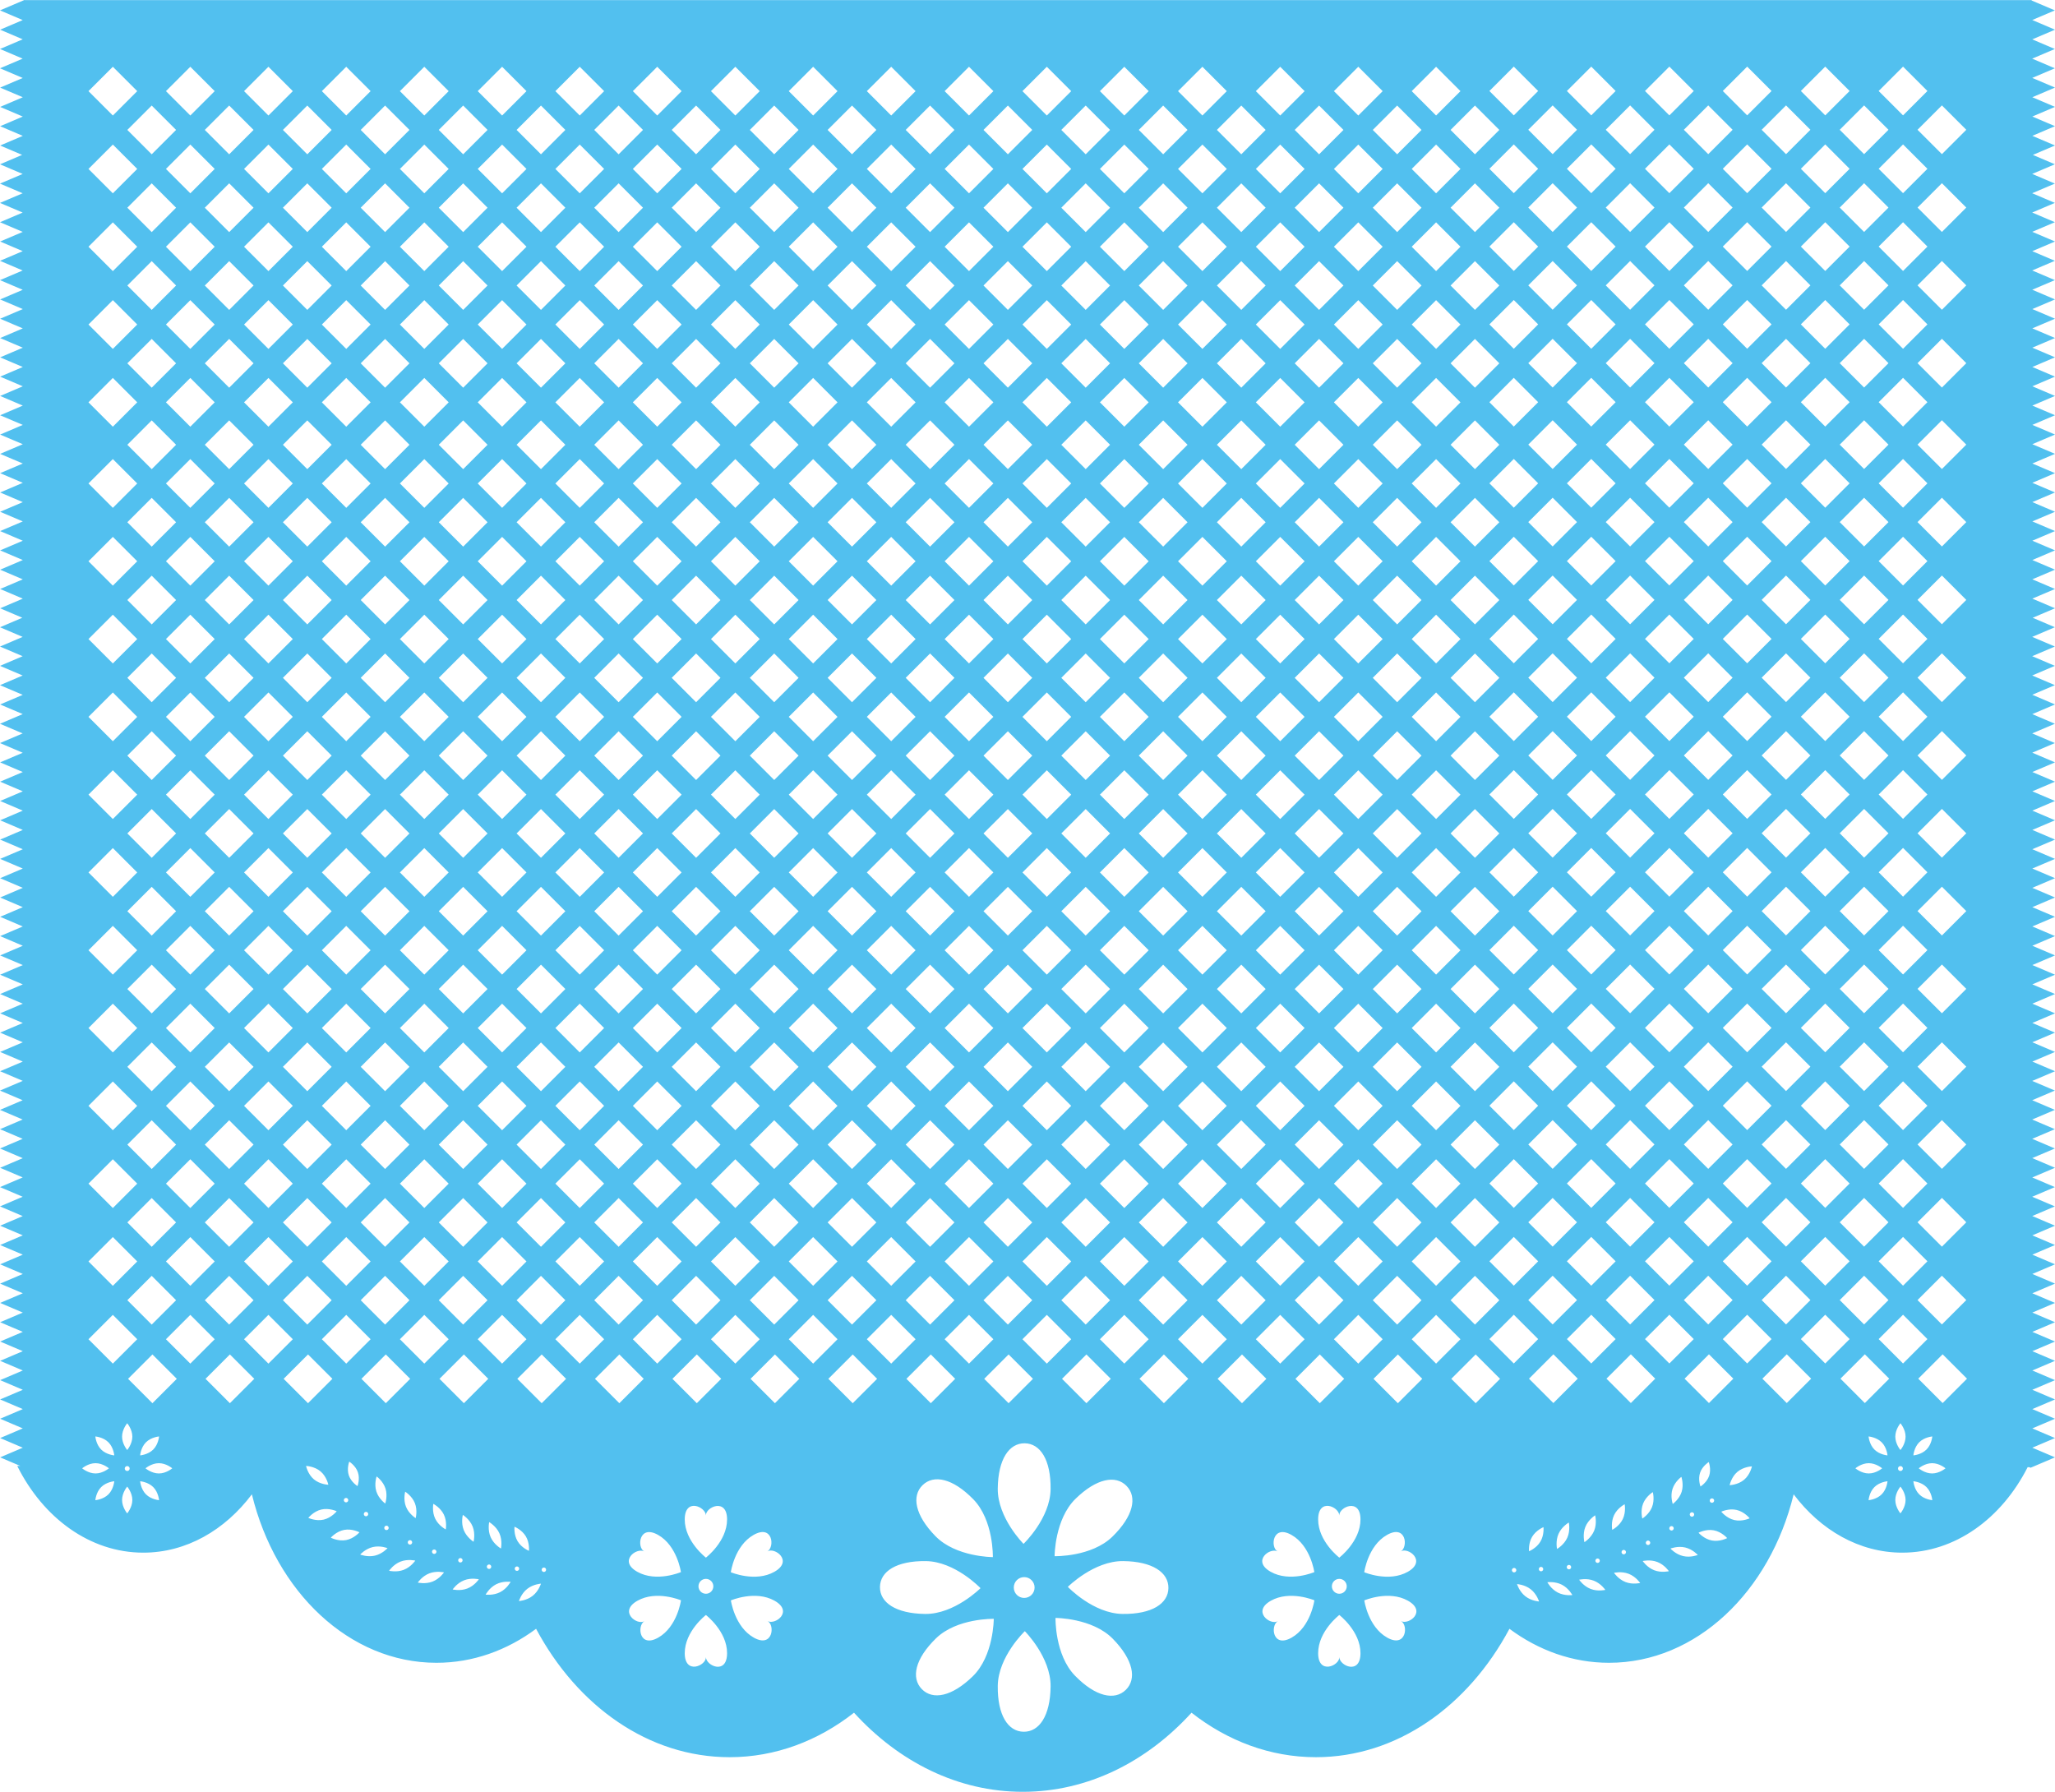 <!-- Generator: Adobe Illustrator 20.1.0, SVG Export Plug-In  -->
<svg version="1.1"
	 xmlns="http://www.w3.org/2000/svg" xmlns:xlink="http://www.w3.org/1999/xlink" xmlns:a="http://ns.adobe.com/AdobeSVGViewerExtensions/3.0/"
	 x="0px" y="0px" width="451.779px" height="393.907px" viewBox="0 0 451.779 393.907"
	 style="enable-background:new 0 0 451.779 393.907;" xml:space="preserve">
<style type="text/css">
	.st0{fill:#52C0EF;}
</style>
<defs>
</defs>
<path class="st0" d="M446.78,17.129l4.968-2.115l-4.983-2.122l4.983-2.122l-4.967-2.115l4.997-2.128l-4.998-2.129l4.967-2.115
	l-5.106-2.175V0.025h-0.196L446.388,0l-0.058,0.025H5.417L5.359,0L5.302,0.025H5.254v0.021L0,2.283l4.997,2.128L0.03,6.527
	l4.966,2.115L0,10.77l4.982,2.122L0,15.014l4.998,2.128L0.03,19.258l4.982,2.122L0.03,23.502l4.982,2.122L0.03,27.746l4.982,2.122
	L0.03,31.99l4.835,2.059L0,36.121l4.982,2.122L0,40.365l4.982,2.122L0,44.608l4.982,2.122L0,48.852l4.997,2.129L0.03,53.096
	l4.966,2.115L0,57.34l4.982,2.122L0,61.583l4.997,2.128L0.03,65.827l4.982,2.122L0.03,70.071l4.982,2.122L0.03,74.315l4.982,2.121
	L0.03,78.559l4.981,2.122L0.03,82.802l4.983,2.122L0.03,87.046l4.982,2.122L0.03,91.29l4.981,2.122L0.03,95.534l4.982,2.122
	L0.03,99.777l4.982,2.122l-4.982,2.122l4.983,2.122l-4.983,2.122l4.981,2.122l-4.981,2.122l4.982,2.121l-4.982,2.122l4.982,2.122
	l-4.982,2.122l4.982,2.122L0.03,125.24l4.982,2.122l-4.982,2.121l4.982,2.123l-4.982,2.122l4.876,2.076L0,137.893l4.981,2.122
	L0,142.137l4.982,2.122L0,146.381l4.982,2.122L0,150.625l4.997,2.128l-4.967,2.116l4.966,2.115L0,159.113l4.982,2.122L0,163.356
	l4.997,2.128L0.03,167.6l4.981,2.122l-4.981,2.122l4.982,2.122l-4.982,2.122l4.982,2.122l-4.982,2.122l4.982,2.121l-4.982,2.122
	l4.983,2.122l-4.983,2.122l4.982,2.122l-4.982,2.122l4.982,2.122l-4.982,2.122l4.982,2.122L0.03,201.55l4.981,2.122l-4.981,2.122
	l4.983,2.122l-4.983,2.122l4.982,2.122l-4.982,2.122l4.982,2.122l-4.982,2.122l4.981,2.122L0.03,222.77l4.982,2.122l-4.982,2.122
	l4.982,2.122l-4.982,2.122l4.982,2.122L0.03,235.5l4.974,2.118L0,239.75l4.982,2.122L0,243.994l4.982,2.122L0,248.238l4.982,2.122
	L0,252.481l4.997,2.129l-4.967,2.116l4.967,2.115L0,260.97l4.982,2.122L0,265.213l4.997,2.128l-4.967,2.115l4.982,2.123
	l-4.982,2.122l4.982,2.122l-4.982,2.122l4.982,2.122l-4.982,2.122l4.982,2.122l-4.982,2.122l4.983,2.122l-4.983,2.122l4.982,2.122
	L0.03,294.92l4.982,2.122l-4.982,2.122l4.982,2.122l-4.982,2.122l4.982,2.122l-4.982,2.122l4.982,2.122l-4.982,2.122l4.982,2.122
	l-4.982,2.122l4.982,2.122l-4.982,2.122l4.415,1.88H3.787c5.701,11.436,15.982,19.07,27.718,19.07
	c9.441,0,17.94-4.941,23.871-12.827c5.21,21.42,21.403,37.039,40.576,37.039c8.016,0,15.512-2.731,21.902-7.473
	c9.071,16.995,24.737,28.226,42.546,28.226c10.068,0,19.452-3.59,27.347-9.78c9.841,10.811,22.843,17.39,37.101,17.39
	c14.258,0,27.26-6.579,37.101-17.39c7.895,6.191,17.279,9.78,27.347,9.78c17.809,0,33.474-11.231,42.546-28.226
	c6.39,4.742,13.885,7.473,21.902,7.473c19.172,0,35.366-15.619,40.576-37.038c5.931,7.885,14.43,12.826,23.871,12.826
	c11.637,0,21.841-7.508,27.57-18.783h0.388l0.27,0.115l5.36-2.282l-4.983-2.122l4.983-2.122l-4.983-2.122l4.983-2.122l-4.983-2.122
	l4.983-2.122l-4.982-2.122l4.982-2.122l-4.983-2.122l4.983-2.122l-4.982-2.122l4.982-2.122l-4.983-2.122l4.983-2.122l-4.984-2.122
	l4.984-2.122l-4.983-2.122l4.983-2.122l-4.983-2.122l4.983-2.122l-4.983-2.122l4.983-2.122l-4.983-2.122l4.983-2.123l-4.998-2.128
	l4.968-2.115l-4.983-2.122l4.983-2.122l-4.967-2.116l4.998-2.128l-4.998-2.128l4.968-2.116l-4.982-2.122l4.982-2.122l-4.982-2.122
	l4.982-2.122l-4.982-2.122l4.982-2.122l-4.975-2.118l5.005-2.132l-4.983-2.122l4.983-2.122l-4.982-2.122l4.982-2.122l-4.983-2.122
	l4.983-2.122l-4.982-2.122l4.982-2.122l-4.983-2.122l4.983-2.122l-4.983-2.122l4.983-2.122l-4.984-2.122l4.984-2.122l-4.982-2.122
	l4.982-2.122l-4.983-2.122l4.983-2.122l-4.983-2.122l4.983-2.122l-4.983-2.122l4.983-2.122l-4.984-2.122l4.984-2.122l-4.983-2.122
	l4.983-2.121l-4.983-2.122l4.983-2.122l-4.983-2.122l4.983-2.122l-4.982-2.122l4.982-2.122l-4.998-2.128l4.968-2.116l-4.983-2.121
	l4.983-2.122l-4.967-2.116l4.997-2.128l-4.998-2.128l4.968-2.116l-4.983-2.122l4.983-2.122l-4.983-2.122l4.983-2.122l-4.982-2.122
	l4.982-2.122l-4.877-2.076l4.907-2.089l-4.983-2.122l4.983-2.123l-4.983-2.121l4.983-2.122l-4.983-2.122l4.983-2.122l-4.983-2.122
	l4.983-2.122l-4.983-2.122l4.983-2.121l-4.982-2.122l4.982-2.122l-4.984-2.122l4.984-2.122l-4.983-2.122l4.983-2.122l-4.983-2.122
	l4.983-2.122l-4.982-2.122l4.982-2.122l-4.983-2.122l4.983-2.122l-4.984-2.122l4.984-2.122l-4.982-2.122l4.982-2.122l-4.983-2.122
	l4.983-2.121l-4.983-2.123l4.983-2.122l-4.983-2.121l4.983-2.122l-4.998-2.128l4.967-2.115l-4.983-2.122l4.983-2.122l-4.967-2.116
	l4.997-2.128l-4.998-2.129l4.967-2.116l-4.983-2.122l4.983-2.122l-4.983-2.122l4.983-2.122l-4.983-2.122l4.983-2.122l-4.836-2.059
	l4.866-2.072l-4.983-2.122l4.983-2.122l-4.983-2.122l4.983-2.122l-4.982-2.122l4.982-2.122L446.78,17.129z M432.277,28.531
	l-5.36,5.36l-5.359-5.36l5.359-5.359L432.277,28.531z M376.451,329.408c0.264,0.05,0.436,0.306,0.385,0.569
	c-0.05,0.262-0.306,0.436-0.569,0.385c-0.264-0.051-0.436-0.307-0.385-0.569C375.933,329.53,376.188,329.356,376.451,329.408z
	 M375.747,324.441c-0.501,1.485-1.905,2.351-1.905,2.351s-0.591-1.541-0.091-3.024c0.503-1.485,1.907-2.352,1.907-2.352
	S376.248,322.956,375.747,324.441z M375.702,308.448l-5.359-5.36l5.359-5.359l5.36,5.359L375.702,308.448z M372.445,333.036
	c-0.05,0.263-0.306,0.436-0.569,0.385c-0.264-0.051-0.436-0.307-0.385-0.57c0.05-0.263,0.305-0.436,0.569-0.385
	C372.323,332.517,372.496,332.773,372.445,333.036z M366.999,299.745l-5.359-5.36l5.359-5.359l5.36,5.359L366.999,299.745z
	 M369.696,327.971c-0.523,1.644-1.95,2.66-1.95,2.66s-0.58-1.653-0.057-3.298c0.524-1.646,1.951-2.661,1.951-2.661
	S370.218,326.325,369.696,327.971z M351.314,342.628c0.263,0.051,0.435,0.306,0.385,0.57c-0.051,0.263-0.306,0.435-0.569,0.385
	c-0.263-0.051-0.436-0.306-0.385-0.569C350.796,342.75,351.05,342.577,351.314,342.628z M350.482,336.467
	c-0.65,1.63-2.156,2.563-2.156,2.563s-0.452-1.713,0.199-3.342c0.651-1.631,2.157-2.563,2.157-2.563
	S351.132,334.837,350.482,336.467z M349.828,299.745l-5.359-5.36l5.359-5.359l5.359,5.359L349.828,299.745z M101.753,333.032
	c0,0,1.505,0.932,2.157,2.563c0.65,1.629,0.199,3.342,0.199,3.342s-1.505-0.932-2.156-2.562
	C101.303,334.744,101.753,333.032,101.753,333.032z M101.69,342.92c0.051,0.263-0.121,0.518-0.385,0.569
	c-0.263,0.051-0.518-0.122-0.569-0.385c-0.05-0.263,0.121-0.518,0.385-0.57C101.385,342.484,101.64,342.657,101.69,342.92z
	 M101.983,308.479l-5.359-5.36l5.359-5.359l5.36,5.359L101.983,308.479z M93.28,299.776l-5.359-5.36l5.359-5.359l5.36,5.359
	L93.28,299.776z M95.369,340.649c0.264-0.051,0.518,0.122,0.57,0.385c0.05,0.263-0.122,0.518-0.385,0.569
	c-0.263,0.051-0.518-0.122-0.569-0.385C94.933,340.954,95.105,340.699,95.369,340.649z M84.819,308.479l-5.359-5.36l5.359-5.359
	l5.36,5.359L84.819,308.479z M84.69,330.538c0,0-1.427-1.015-1.95-2.66c-0.522-1.646,0.057-3.299,0.057-3.299
	s1.427,1.015,1.951,2.661C85.269,328.884,84.69,330.538,84.69,330.538z M80.944,332.758c0.051,0.263-0.121,0.519-0.385,0.57
	c-0.263,0.051-0.519-0.122-0.569-0.385c-0.051-0.263,0.121-0.519,0.384-0.569C80.639,332.322,80.894,332.495,80.944,332.758z
	 M76.778,321.323c0,0,1.404,0.867,1.907,2.352c0.5,1.483-0.091,3.024-0.091,3.024s-1.405-0.867-1.905-2.351
	C76.187,322.863,76.778,321.323,76.778,321.323z M76.553,329.7c0.051,0.262-0.121,0.519-0.385,0.569
	c-0.263,0.051-0.518-0.122-0.569-0.385c-0.051-0.263,0.121-0.519,0.385-0.569C76.248,329.263,76.502,329.437,76.553,329.7z
	 M76.117,299.776l-5.359-5.36l5.359-5.359l5.36,5.359L76.117,299.776z M107.184,166.118l-5.36,5.359l-5.359-5.359l5.359-5.36
	L107.184,166.118z M105.025,157.592l5.359-5.36l5.36,5.36l-5.36,5.36L105.025,157.592z M93.28,162.952l-5.359-5.36l5.359-5.36
	l5.36,5.36L93.28,162.952z M98.64,174.695l-5.36,5.36l-5.359-5.36l5.359-5.36L98.64,174.695z M101.824,177.861l5.36,5.36
	l-5.36,5.359l-5.359-5.359L101.824,177.861z M105.025,174.695l5.359-5.36l5.36,5.36l-5.36,5.36L105.025,174.695z M113.57,166.118
	l5.359-5.36l5.36,5.36l-5.36,5.359L113.57,166.118z M122.095,157.592l5.359-5.36l5.36,5.36l-5.36,5.36L122.095,157.592z
	 M135.999,160.758l5.36,5.36l-5.36,5.359l-5.359-5.359L135.999,160.758z M139.127,157.592l5.359-5.36l5.36,5.36l-5.36,5.36
	L139.127,157.592z M144.487,169.336l5.36,5.36l-5.36,5.36l-5.359-5.36L144.487,169.336z M147.672,166.118l5.359-5.36l5.36,5.36
	l-5.36,5.359L147.672,166.118z M156.299,157.592l5.359-5.36l5.36,5.36l-5.36,5.36L156.299,157.592z M170.203,160.758l5.36,5.36
	l-5.36,5.359l-5.359-5.359L170.203,160.758z M173.404,157.592l5.359-5.36l5.36,5.36l-5.36,5.36L173.404,157.592z M187.308,160.758
	l5.36,5.36l-5.36,5.359l-5.359-5.359L187.308,160.758z M244.042,166.118l-5.359,5.359l-5.359-5.359l5.359-5.36L244.042,166.118z
	 M241.811,157.592l5.359-5.36l5.359,5.36l-5.359,5.36L241.811,157.592z M230.138,162.952l-5.359-5.36l5.359-5.36l5.359,5.36
	L230.138,162.952z M226.935,166.118l-5.36,5.359l-5.359-5.359l5.359-5.36L226.935,166.118z M218.391,174.695l-5.36,5.36l-5.359-5.36
	l5.359-5.36L218.391,174.695z M213.031,162.952l-5.359-5.36l5.359-5.36l5.36,5.36L213.031,162.952z M209.831,166.118l-5.36,5.359
	l-5.359-5.359l5.359-5.36L209.831,166.118z M195.926,162.952l-5.359-5.36l5.359-5.36l5.36,5.36L195.926,162.952z M195.926,169.336
	l5.36,5.36l-5.36,5.36l-5.359-5.36L195.926,169.336z M204.471,177.861l5.36,5.36l-5.36,5.359l-5.359-5.359L204.471,177.861z
	 M213.031,186.438l5.36,5.36l-5.36,5.359l-5.359-5.359L213.031,186.438z M216.216,183.221l5.359-5.36l5.36,5.36l-5.36,5.359
	L216.216,183.221z M224.779,174.695l5.359-5.36l5.359,5.36l-5.359,5.36L224.779,174.695z M238.683,177.861l5.359,5.36l-5.359,5.359
	l-5.359-5.359L238.683,177.861z M241.811,174.695l5.359-5.36l5.359,5.36l-5.359,5.36L241.811,174.695z M250.356,166.118l5.359-5.36
	l5.359,5.36l-5.359,5.359L250.356,166.118z M258.983,157.592l5.359-5.36l5.36,5.36l-5.36,5.36L258.983,157.592z M272.887,160.758
	l5.36,5.36l-5.36,5.359l-5.359-5.359L272.887,160.758z M276.088,157.592l5.359-5.359l5.359,5.359l-5.359,5.36L276.088,157.592z
	 M281.448,169.336l5.359,5.359l-5.359,5.36l-5.359-5.36L281.448,169.336z M284.633,166.118l5.359-5.36l5.359,5.36l-5.359,5.359
	L284.633,166.118z M293.251,157.592l5.359-5.359l5.359,5.359l-5.359,5.36L293.251,157.592z M298.611,169.336l5.359,5.359
	l-5.359,5.36l-5.359-5.36L298.611,169.336z M301.796,166.118l5.359-5.36l5.359,5.36l-5.359,5.359L301.796,166.118z M310.356,157.592
	l5.359-5.359l5.36,5.359l-5.36,5.36L310.356,157.592z M324.26,160.758l5.36,5.36l-5.36,5.359l-5.359-5.359L324.26,160.758z
	 M327.436,157.562l5.359-5.36l5.359,5.36l-5.359,5.359L327.436,157.562z M341.34,160.728l5.359,5.359l-5.359,5.36l-5.359-5.36
	L341.34,160.728z M344.468,157.562l5.359-5.36l5.359,5.36l-5.359,5.359L344.468,157.562z M349.828,169.305l5.359,5.36l-5.359,5.359
	l-5.359-5.359L349.828,169.305z M353.013,166.087l5.359-5.359l5.359,5.359l-5.359,5.36L353.013,166.087z M366.999,169.305l5.36,5.36
	l-5.36,5.359l-5.359-5.359L366.999,169.305z M361.64,157.562l5.359-5.36l5.36,5.36l-5.36,5.359L361.64,157.562z M361.64,140.459
	l5.359-5.36l5.36,5.36l-5.36,5.359L361.64,140.459z M363.731,148.985l-5.359,5.359l-5.359-5.359l5.359-5.36L363.731,148.985z
	 M349.828,145.818l-5.359-5.359l5.359-5.36l5.359,5.36L349.828,145.818z M346.699,148.985l-5.359,5.359l-5.359-5.359l5.359-5.36
	L346.699,148.985z M332.795,145.818l-5.359-5.359l5.359-5.36l5.359,5.36L332.795,145.818z M329.62,149.016l-5.36,5.36l-5.359-5.36
	l5.359-5.359L329.62,149.016z M315.715,145.85l-5.359-5.36l5.359-5.359l5.36,5.359L315.715,145.85z M312.514,149.016l-5.359,5.36
	l-5.359-5.36l5.359-5.359L312.514,149.016z M298.611,145.85l-5.359-5.36l5.359-5.359l5.359,5.359L298.611,145.85z M295.351,149.016
	l-5.359,5.36l-5.359-5.36l5.359-5.359L295.351,149.016z M281.448,145.85l-5.359-5.36l5.359-5.359l5.359,5.359L281.448,145.85z
	 M278.247,149.016l-5.36,5.36l-5.359-5.36l5.359-5.359L278.247,149.016z M264.342,145.85l-5.359-5.36l5.359-5.359l5.36,5.359
	L264.342,145.85z M261.075,149.016l-5.359,5.36l-5.359-5.36l5.359-5.36L261.075,149.016z M247.171,145.85l-5.359-5.36l5.359-5.359
	l5.359,5.359L247.171,145.85z M244.042,149.016l-5.359,5.36l-5.359-5.36l5.359-5.36L244.042,149.016z M230.138,145.85l-5.359-5.36
	l5.359-5.359l5.359,5.359L230.138,145.85z M226.935,149.016l-5.36,5.36l-5.359-5.36l5.359-5.36L226.935,149.016z M213.031,145.85
	l-5.359-5.36l5.359-5.359l5.36,5.359L213.031,145.85z M209.831,149.016l-5.36,5.36l-5.359-5.36l5.359-5.36L209.831,149.016z
	 M195.926,145.85l-5.359-5.36l5.359-5.359l5.36,5.359L195.926,145.85z M192.667,149.016l-5.36,5.36l-5.359-5.36l5.359-5.36
	L192.667,149.016z M178.763,145.85l-5.359-5.36l5.359-5.359l5.36,5.359L178.763,145.85z M175.563,149.016l-5.36,5.36l-5.359-5.36
	l5.359-5.36L175.563,149.016z M161.659,145.85l-5.359-5.36l5.359-5.359l5.36,5.359L161.659,145.85z M158.391,149.016l-5.36,5.36
	l-5.359-5.36l5.359-5.36L158.391,149.016z M144.487,145.85l-5.359-5.36l5.359-5.359l5.36,5.359L144.487,145.85z M141.358,149.016
	l-5.36,5.36l-5.359-5.36l5.359-5.36L141.358,149.016z M127.454,145.85l-5.359-5.36l5.359-5.359l5.36,5.359L127.454,145.85z
	 M124.289,149.016l-5.36,5.36l-5.359-5.36l5.359-5.36L124.289,149.016z M110.385,145.85l-5.359-5.36l5.359-5.359l5.36,5.359
	L110.385,145.85z M107.184,149.016l-5.36,5.36l-5.359-5.36l5.359-5.36L107.184,149.016z M93.28,145.85l-5.359-5.36l5.359-5.359
	l5.36,5.359L93.28,145.85z M90.021,149.016l-5.36,5.36l-5.359-5.36l5.359-5.36L90.021,149.016z M81.476,157.592l-5.36,5.36
	l-5.359-5.36l5.359-5.36L81.476,157.592z M84.661,160.758l5.36,5.36l-5.36,5.359l-5.359-5.359L84.661,160.758z M90.021,183.221
	l-5.36,5.359l-5.359-5.359l5.359-5.36L90.021,183.221z M90.021,200.324l-5.36,5.36l-5.359-5.36l5.359-5.359L90.021,200.324z
	 M87.92,191.798l5.359-5.36l5.36,5.36l-5.36,5.359L87.92,191.798z M101.824,194.964l5.36,5.359l-5.36,5.36l-5.359-5.36
	L101.824,194.964z M105.025,191.798l5.359-5.36l5.36,5.36l-5.36,5.359L105.025,191.798z M113.57,183.221l5.359-5.36l5.36,5.36
	l-5.36,5.359L113.57,183.221z M122.095,174.695l5.359-5.36l5.36,5.36l-5.36,5.36L122.095,174.695z M135.999,177.861l5.36,5.36
	l-5.36,5.359l-5.359-5.359L135.999,177.861z M144.487,186.438l5.36,5.36l-5.36,5.359l-5.359-5.359L144.487,186.438z
	 M147.672,183.221l5.359-5.36l5.36,5.36l-5.36,5.359L147.672,183.221z M156.299,174.695l5.359-5.36l5.36,5.36l-5.36,5.36
	L156.299,174.695z M170.203,177.861l5.36,5.36l-5.36,5.359l-5.359-5.359L170.203,177.861z M173.404,174.695l5.359-5.36l5.36,5.36
	l-5.36,5.36L173.404,174.695z M187.308,177.861l5.36,5.36l-5.36,5.359l-5.359-5.359L187.308,177.861z M195.926,186.438l5.36,5.36
	l-5.36,5.359l-5.359-5.359L195.926,186.438z M204.471,194.964l5.36,5.359l-5.36,5.36l-5.359-5.36L204.471,194.964z M213.031,203.541
	l5.36,5.36l-5.36,5.36l-5.359-5.36L213.031,203.541z M216.216,200.324l5.359-5.359l5.36,5.359l-5.36,5.36L216.216,200.324z
	 M224.779,191.798l5.359-5.36l5.359,5.36l-5.359,5.359L224.779,191.798z M238.683,194.964l5.359,5.359l-5.359,5.36l-5.359-5.36
	L238.683,194.964z M241.811,191.798l5.359-5.36l5.359,5.36l-5.359,5.359L241.811,191.798z M250.356,183.221l5.359-5.36l5.359,5.36
	l-5.359,5.359L250.356,183.221z M258.983,174.695l5.359-5.36l5.36,5.36l-5.36,5.36L258.983,174.695z M272.887,177.861l5.36,5.36
	l-5.36,5.359l-5.359-5.359L272.887,177.861z M281.448,186.438l5.359,5.36l-5.359,5.359l-5.359-5.359L281.448,186.438z
	 M284.633,183.221l5.359-5.36l5.359,5.36l-5.359,5.359L284.633,183.221z M298.611,186.438l5.359,5.36l-5.359,5.359l-5.359-5.359
	L298.611,186.438z M301.796,183.221l5.359-5.36l5.359,5.36l-5.359,5.359L301.796,183.221z M310.356,174.695l5.359-5.359l5.36,5.359
	l-5.36,5.36L310.356,174.695z M324.26,177.861l5.36,5.36l-5.36,5.359l-5.359-5.359L324.26,177.861z M327.436,174.665l5.359-5.36
	l5.359,5.36l-5.359,5.359L327.436,174.665z M341.34,177.831l5.359,5.359l-5.359,5.36l-5.359-5.36L341.34,177.831z M349.828,186.408
	l5.359,5.359l-5.359,5.36l-5.359-5.36L349.828,186.408z M353.013,183.19l5.359-5.359l5.359,5.359l-5.359,5.36L353.013,183.19z
	 M366.999,186.408l5.36,5.359l-5.36,5.36l-5.359-5.36L366.999,186.408z M375.544,194.933l5.36,5.36l-5.36,5.36l-5.359-5.36
	L375.544,194.933z M370.184,183.19l5.359-5.359l5.36,5.359l-5.36,5.36L370.184,183.19z M370.184,166.087l5.359-5.359l5.36,5.359
	l-5.36,5.36L370.184,166.087z M370.184,148.985l5.359-5.36l5.36,5.36l-5.36,5.359L370.184,148.985z M370.184,131.882l5.359-5.36
	l5.36,5.36l-5.36,5.359L370.184,131.882z M366.999,128.715l-5.359-5.359l5.359-5.36l5.36,5.36L366.999,128.715z M363.731,131.882
	l-5.359,5.359l-5.359-5.359l5.359-5.36L363.731,131.882z M349.828,128.715l-5.359-5.359l5.359-5.36l5.359,5.36L349.828,128.715z
	 M346.699,131.882l-5.359,5.359l-5.359-5.359l5.359-5.36L346.699,131.882z M332.795,128.715l-5.359-5.359l5.359-5.36l5.359,5.36
	L332.795,128.715z M329.62,131.912l-5.36,5.36l-5.359-5.36l5.359-5.359L329.62,131.912z M315.715,128.747l-5.359-5.36l5.359-5.359
	l5.36,5.359L315.715,128.747z M312.514,131.912l-5.359,5.36l-5.359-5.36l5.359-5.359L312.514,131.912z M298.611,128.747l-5.359-5.36
	l5.359-5.359l5.359,5.359L298.611,128.747z M295.351,131.912l-5.359,5.36l-5.359-5.36l5.359-5.359L295.351,131.912z
	 M281.448,128.747l-5.359-5.36l5.359-5.359l5.359,5.359L281.448,128.747z M278.247,131.912l-5.36,5.36l-5.359-5.36l5.359-5.359
	L278.247,131.912z M264.342,128.747l-5.359-5.36l5.359-5.359l5.36,5.359L264.342,128.747z M261.075,131.912l-5.359,5.36l-5.359-5.36
	l5.359-5.36L261.075,131.912z M247.171,128.747l-5.359-5.36l5.359-5.359l5.359,5.359L247.171,128.747z M244.042,131.912l-5.359,5.36
	l-5.359-5.36l5.359-5.36L244.042,131.912z M230.138,128.747l-5.359-5.36l5.359-5.359l5.359,5.359L230.138,128.747z M226.935,131.912
	l-5.36,5.36l-5.359-5.36l5.359-5.36L226.935,131.912z M213.031,128.747l-5.359-5.36l5.359-5.359l5.36,5.359L213.031,128.747z
	 M209.831,131.912l-5.36,5.36l-5.359-5.36l5.359-5.36L209.831,131.912z M195.926,128.747l-5.359-5.36l5.359-5.359l5.36,5.359
	L195.926,128.747z M192.667,131.912l-5.36,5.36l-5.359-5.36l5.359-5.36L192.667,131.912z M178.763,128.747l-5.359-5.36l5.359-5.359
	l5.36,5.359L178.763,128.747z M175.563,131.912l-5.36,5.36l-5.359-5.36l5.359-5.36L175.563,131.912z M161.659,128.747l-5.359-5.36
	l5.359-5.359l5.36,5.359L161.659,128.747z M158.391,131.912l-5.36,5.36l-5.359-5.36l5.359-5.36L158.391,131.912z M144.487,128.747
	l-5.359-5.36l5.359-5.359l5.36,5.359L144.487,128.747z M141.358,131.912l-5.36,5.36l-5.359-5.36l5.359-5.36L141.358,131.912z
	 M127.454,128.747l-5.359-5.36l5.359-5.359l5.36,5.359L127.454,128.747z M124.289,131.912l-5.36,5.36l-5.359-5.36l5.359-5.36
	L124.289,131.912z M110.385,128.747l-5.359-5.36l5.359-5.359l5.36,5.359L110.385,128.747z M107.184,131.912l-5.36,5.36l-5.359-5.36
	l5.359-5.36L107.184,131.912z M93.28,128.747l-5.359-5.36l5.359-5.359l5.36,5.359L93.28,128.747z M90.021,131.912l-5.36,5.36
	l-5.359-5.36l5.359-5.36L90.021,131.912z M76.117,128.747l-5.359-5.36l5.359-5.359l5.36,5.359L76.117,128.747z M81.476,140.49
	l-5.36,5.36l-5.359-5.36l5.359-5.359L81.476,140.49z M72.916,149.016l-5.36,5.36l-5.359-5.36l5.359-5.36L72.916,149.016z
	 M72.916,166.118l-5.36,5.359l-5.359-5.359l5.359-5.36L72.916,166.118z M76.117,169.336l5.36,5.36l-5.36,5.36l-5.359-5.36
	L76.117,169.336z M81.476,191.798l-5.36,5.359l-5.359-5.359l5.359-5.36L81.476,191.798z M81.476,208.901l-5.36,5.36l-5.359-5.36
	l5.359-5.36L81.476,208.901z M84.661,212.067l5.36,5.359l-5.36,5.36l-5.359-5.36L84.661,212.067z M87.92,208.901l5.359-5.36
	l5.36,5.36l-5.36,5.36L87.92,208.901z M101.824,212.067l5.36,5.359l-5.36,5.36l-5.359-5.36L101.824,212.067z M105.025,208.901
	l5.359-5.36l5.36,5.36l-5.36,5.36L105.025,208.901z M113.57,200.324l5.359-5.359l5.36,5.359l-5.36,5.36L113.57,200.324z
	 M122.095,191.798l5.359-5.36l5.36,5.36l-5.36,5.359L122.095,191.798z M135.999,194.964l5.36,5.359l-5.36,5.36l-5.359-5.36
	L135.999,194.964z M144.487,203.541l5.36,5.36l-5.36,5.36l-5.359-5.36L144.487,203.541z M147.672,200.324l5.359-5.359l5.36,5.359
	l-5.36,5.36L147.672,200.324z M156.299,191.798l5.359-5.36l5.36,5.36l-5.36,5.359L156.299,191.798z M170.203,194.964l5.36,5.359
	l-5.36,5.36l-5.359-5.36L170.203,194.964z M173.404,191.798l5.359-5.36l5.36,5.36l-5.36,5.359L173.404,191.798z M187.308,194.964
	l5.36,5.359l-5.36,5.36l-5.359-5.36L187.308,194.964z M195.926,203.541l5.36,5.36l-5.36,5.36l-5.359-5.36L195.926,203.541z
	 M204.471,212.067l5.359,5.359l-5.359,5.36l-5.359-5.36L204.471,212.067z M213.031,220.644l5.36,5.359l-5.36,5.36l-5.359-5.36
	L213.031,220.644z M216.216,217.427l5.36-5.359l5.359,5.359l-5.36,5.36L216.216,217.427z M224.779,208.901l5.359-5.36l5.359,5.36
	l-5.359,5.36L224.779,208.901z M238.683,212.067l5.359,5.359l-5.359,5.36l-5.359-5.36L238.683,212.067z M241.811,208.901l5.359-5.36
	l5.359,5.36l-5.359,5.36L241.811,208.901z M250.356,200.324l5.359-5.359l5.359,5.359l-5.359,5.36L250.356,200.324z M258.983,191.798
	l5.359-5.36l5.36,5.36l-5.36,5.359L258.983,191.798z M272.887,194.964l5.36,5.359l-5.36,5.36l-5.359-5.36L272.887,194.964z
	 M281.448,203.541l5.359,5.36l-5.359,5.359l-5.359-5.359L281.448,203.541z M284.633,200.324l5.359-5.359l5.359,5.359l-5.359,5.36
	L284.633,200.324z M298.611,203.541l5.359,5.36l-5.359,5.359l-5.359-5.359L298.611,203.541z M301.796,200.324l5.359-5.359
	l5.359,5.359l-5.359,5.36L301.796,200.324z M310.356,191.798l5.359-5.36l5.36,5.36l-5.36,5.359L310.356,191.798z M324.26,194.964
	l5.36,5.359l-5.36,5.36l-5.359-5.36L324.26,194.964z M327.436,191.767l5.359-5.359l5.359,5.359l-5.359,5.36L327.436,191.767z
	 M341.34,194.933l5.359,5.36l-5.359,5.36l-5.359-5.36L341.34,194.933z M349.828,203.511l5.359,5.36l-5.359,5.359l-5.359-5.359
	L349.828,203.511z M353.013,200.293l5.359-5.36l5.359,5.36l-5.359,5.36L353.013,200.293z M366.999,203.511l5.36,5.36l-5.36,5.359
	l-5.359-5.359L366.999,203.511z M375.544,212.037l5.36,5.359l-5.36,5.36l-5.359-5.36L375.544,212.037z M378.745,208.871l5.359-5.36
	l5.359,5.36l-5.359,5.359L378.745,208.871z M378.745,191.767l5.359-5.359l5.359,5.359l-5.359,5.36L378.745,191.767z
	 M378.745,174.665l5.359-5.36l5.359,5.36l-5.359,5.359L378.745,174.665z M378.745,157.562l5.359-5.36l5.359,5.36l-5.359,5.359
	L378.745,157.562z M378.745,140.459l5.359-5.36l5.359,5.36l-5.359,5.359L378.745,140.459z M378.745,123.356l5.359-5.36l5.359,5.36
	l-5.359,5.359L378.745,123.356z M378.745,106.253l5.359-5.359l5.359,5.359l-5.359,5.36L378.745,106.253z M380.904,114.779
	l-5.36,5.359l-5.359-5.359l5.359-5.36L380.904,114.779z M366.999,111.613l-5.359-5.36l5.359-5.359l5.36,5.359L366.999,111.613z
	 M363.731,114.779l-5.359,5.359l-5.359-5.359l5.359-5.36L363.731,114.779z M349.828,111.613l-5.359-5.36l5.359-5.359l5.359,5.359
	L349.828,111.613z M346.699,114.779l-5.359,5.359l-5.359-5.359l5.359-5.36L346.699,114.779z M332.795,111.613l-5.359-5.36
	l5.359-5.359l5.359,5.359L332.795,111.613z M329.62,114.81l-5.36,5.36l-5.359-5.36l5.359-5.359L329.62,114.81z M315.715,111.644
	l-5.359-5.359l5.359-5.36l5.36,5.36L315.715,111.644z M312.514,114.81l-5.359,5.36l-5.359-5.36l5.359-5.359L312.514,114.81z
	 M298.611,111.644l-5.359-5.359l5.359-5.36l5.359,5.36L298.611,111.644z M295.351,114.81l-5.359,5.36l-5.359-5.36l5.359-5.359
	L295.351,114.81z M281.448,111.644l-5.359-5.359l5.359-5.36l5.359,5.36L281.448,111.644z M278.247,114.81l-5.36,5.36l-5.359-5.36
	l5.359-5.359L278.247,114.81z M264.342,111.644l-5.359-5.36l5.359-5.36l5.36,5.36L264.342,111.644z M261.075,114.81l-5.359,5.36
	l-5.359-5.36l5.359-5.359L261.075,114.81z M247.171,111.644l-5.359-5.36l5.359-5.36l5.359,5.36L247.171,111.644z M244.042,114.81
	l-5.359,5.36l-5.359-5.36l5.359-5.359L244.042,114.81z M230.138,111.644l-5.359-5.36l5.359-5.36l5.359,5.36L230.138,111.644z
	 M226.935,114.81l-5.36,5.36l-5.359-5.36l5.359-5.359L226.935,114.81z M213.031,111.644l-5.359-5.36l5.359-5.36l5.36,5.36
	L213.031,111.644z M209.831,114.81l-5.36,5.36l-5.359-5.36l5.359-5.359L209.831,114.81z M195.926,111.644l-5.359-5.36l5.359-5.36
	l5.36,5.36L195.926,111.644z M192.667,114.81l-5.36,5.36l-5.359-5.36l5.359-5.359L192.667,114.81z M178.763,111.644l-5.359-5.36
	l5.359-5.36l5.36,5.36L178.763,111.644z M175.563,114.81l-5.36,5.36l-5.359-5.36l5.359-5.359L175.563,114.81z M161.659,111.644
	l-5.359-5.36l5.359-5.36l5.36,5.36L161.659,111.644z M158.391,114.81l-5.36,5.36l-5.359-5.36l5.359-5.359L158.391,114.81z
	 M144.487,111.644l-5.359-5.36l5.359-5.36l5.36,5.36L144.487,111.644z M141.358,114.81l-5.36,5.36l-5.359-5.36l5.359-5.359
	L141.358,114.81z M127.454,111.644l-5.359-5.36l5.359-5.36l5.36,5.36L127.454,111.644z M124.289,114.81l-5.36,5.36l-5.359-5.36
	l5.359-5.359L124.289,114.81z M110.385,111.644l-5.359-5.36l5.359-5.36l5.36,5.36L110.385,111.644z M107.184,114.81l-5.36,5.36
	l-5.359-5.36l5.359-5.359L107.184,114.81z M93.28,111.644l-5.359-5.36l5.359-5.36l5.36,5.36L93.28,111.644z M90.021,114.81
	l-5.36,5.36l-5.359-5.36l5.359-5.359L90.021,114.81z M76.117,111.644l-5.359-5.36l5.359-5.36l5.36,5.36L76.117,111.644z
	 M72.916,114.81l-5.36,5.36l-5.359-5.36l5.359-5.359L72.916,114.81z M72.916,131.912l-5.36,5.36l-5.359-5.36l5.359-5.36
	L72.916,131.912z M64.372,140.49l-5.36,5.36l-5.359-5.36l5.359-5.359L64.372,140.49z M64.372,157.592l-5.36,5.36l-5.359-5.36
	l5.359-5.36L64.372,157.592z M64.372,174.695l-5.36,5.36l-5.359-5.36l5.359-5.36L64.372,174.695z M67.556,177.861l5.36,5.36
	l-5.36,5.359l-5.359-5.359L67.556,177.861z M72.916,200.324l-5.36,5.36l-5.359-5.36l5.359-5.359L72.916,200.324z M72.916,217.427
	l-5.36,5.36l-5.359-5.36l5.359-5.359L72.916,217.427z M76.117,220.644l5.36,5.359l-5.36,5.36l-5.359-5.36L76.117,220.644z
	 M84.661,229.17l5.36,5.359l-5.36,5.36l-5.359-5.36L84.661,229.17z M87.92,226.004l5.359-5.359l5.36,5.359l-5.36,5.36L87.92,226.004
	z M101.824,229.17l5.36,5.359l-5.36,5.36l-5.359-5.36L101.824,229.17z M105.025,226.004l5.359-5.359l5.36,5.359l-5.36,5.36
	L105.025,226.004z M113.57,217.427l5.359-5.359l5.36,5.359l-5.36,5.36L113.57,217.427z M122.095,208.901l5.359-5.36l5.36,5.36
	l-5.36,5.36L122.095,208.901z M135.999,212.067l5.36,5.359l-5.36,5.36l-5.359-5.36L135.999,212.067z M144.487,220.644l5.36,5.359
	l-5.36,5.36l-5.359-5.36L144.487,220.644z M147.672,217.427l5.359-5.359l5.36,5.359l-5.36,5.36L147.672,217.427z M156.299,208.901
	l5.359-5.36l5.36,5.36l-5.36,5.36L156.299,208.901z M170.203,212.067l5.36,5.359l-5.36,5.36l-5.359-5.36L170.203,212.067z
	 M173.404,208.901l5.359-5.36l5.36,5.36l-5.36,5.36L173.404,208.901z M187.308,212.067l5.36,5.359l-5.36,5.36l-5.359-5.36
	L187.308,212.067z M195.926,220.644l5.36,5.359l-5.36,5.36l-5.359-5.36L195.926,220.644z M204.471,229.17l5.359,5.359l-5.359,5.36
	l-5.359-5.36L204.471,229.17z M213.031,237.747l5.36,5.36l-5.36,5.36l-5.359-5.36L213.031,237.747z M216.216,234.53l5.359-5.359
	l5.36,5.359l-5.36,5.36L216.216,234.53z M224.779,226.004l5.36-5.359l5.359,5.359l-5.359,5.36L224.779,226.004z M238.683,229.17
	l5.359,5.359l-5.359,5.36l-5.359-5.36L238.683,229.17z M241.811,226.004l5.359-5.359l5.359,5.359l-5.359,5.36L241.811,226.004z
	 M250.356,217.427l5.359-5.359l5.359,5.359l-5.359,5.36L250.356,217.427z M258.983,208.901l5.359-5.36l5.36,5.36l-5.36,5.359
	L258.983,208.901z M272.887,212.067l5.36,5.359l-5.36,5.36l-5.359-5.36L272.887,212.067z M281.448,220.644l5.359,5.359l-5.359,5.36
	l-5.359-5.36L281.448,220.644z M284.633,217.427l5.359-5.359l5.359,5.359l-5.359,5.36L284.633,217.427z M298.611,220.644
	l5.359,5.359l-5.359,5.36l-5.359-5.36L298.611,220.644z M301.796,217.427l5.359-5.359l5.359,5.359l-5.359,5.36L301.796,217.427z
	 M310.356,208.901l5.359-5.36l5.36,5.36l-5.36,5.359L310.356,208.901z M324.26,212.067l5.36,5.359l-5.36,5.36l-5.359-5.36
	L324.26,212.067z M327.436,208.871l5.359-5.36l5.359,5.36l-5.359,5.359L327.436,208.871z M341.34,212.037l5.359,5.359l-5.359,5.36
	l-5.359-5.36L341.34,212.037z M349.828,220.614l5.359,5.359l-5.359,5.36l-5.359-5.36L349.828,220.614z M353.013,217.396l5.359-5.359
	l5.359,5.359l-5.359,5.36L353.013,217.396z M366.999,220.614l5.36,5.359l-5.36,5.36l-5.359-5.36L366.999,220.614z M375.544,229.14
	l5.36,5.359l-5.36,5.36l-5.359-5.36L375.544,229.14z M378.745,225.973l5.359-5.359l5.359,5.359l-5.359,5.36L378.745,225.973z
	 M387.289,217.396l5.359-5.359l5.359,5.359l-5.359,5.36L387.289,217.396z M387.289,200.293l5.359-5.36l5.359,5.36l-5.359,5.36
	L387.289,200.293z M387.289,183.19l5.359-5.359l5.359,5.359l-5.359,5.36L387.289,183.19z M387.289,166.087l5.359-5.359l5.359,5.359
	l-5.359,5.36L387.289,166.087z M387.289,148.985l5.359-5.36l5.359,5.36l-5.359,5.359L387.289,148.985z M387.289,131.882l5.359-5.36
	l5.359,5.36l-5.359,5.359L387.289,131.882z M387.289,114.779l5.359-5.36l5.359,5.36l-5.359,5.359L387.289,114.779z M387.289,97.747
	l5.359-5.36l5.359,5.36l-5.359,5.359L387.289,97.747z M384.104,93.777l-5.359-5.36l5.359-5.359l5.359,5.359L384.104,93.777z
	 M380.904,97.747l-5.36,5.359l-5.359-5.359l5.359-5.36L380.904,97.747z M366.999,93.777l-5.359-5.36l5.359-5.359l5.36,5.359
	L366.999,93.777z M363.731,97.747l-5.359,5.359l-5.359-5.359l5.359-5.36L363.731,97.747z M349.828,93.777l-5.359-5.36l5.359-5.359
	l5.359,5.359L349.828,93.777z M346.699,97.747l-5.359,5.359l-5.359-5.359l5.359-5.36L346.699,97.747z M332.795,93.777l-5.359-5.36
	l5.359-5.359l5.359,5.359L332.795,93.777z M329.62,97.777l-5.36,5.36l-5.359-5.36l5.359-5.359L329.62,97.777z M315.715,93.807
	l-5.359-5.36l5.359-5.359l5.36,5.359L315.715,93.807z M312.514,97.777l-5.359,5.36l-5.359-5.36l5.359-5.359L312.514,97.777z
	 M298.611,93.807l-5.359-5.36l5.359-5.359l5.359,5.359L298.611,93.807z M295.351,97.777l-5.359,5.36l-5.359-5.36l5.359-5.359
	L295.351,97.777z M281.448,93.807l-5.359-5.36l5.359-5.359l5.359,5.359L281.448,93.807z M278.247,97.777l-5.36,5.36l-5.359-5.36
	l5.359-5.359L278.247,97.777z M264.342,93.807l-5.359-5.36l5.359-5.359l5.36,5.359L264.342,93.807z M261.075,97.777l-5.359,5.36
	l-5.359-5.36l5.359-5.359L261.075,97.777z M247.171,93.807l-5.359-5.36l5.359-5.359l5.359,5.359L247.171,93.807z M244.042,97.777
	l-5.359,5.36l-5.359-5.36l5.359-5.359L244.042,97.777z M230.138,93.807l-5.36-5.36l5.36-5.359l5.359,5.359L230.138,93.807z
	 M226.935,97.777l-5.36,5.36l-5.359-5.36l5.359-5.359L226.935,97.777z M213.031,93.807l-5.359-5.36l5.359-5.359l5.36,5.359
	L213.031,93.807z M209.831,97.777l-5.36,5.36l-5.359-5.36l5.359-5.359L209.831,97.777z M195.926,93.807l-5.359-5.36l5.359-5.359
	l5.36,5.359L195.926,93.807z M192.667,97.777l-5.36,5.36l-5.359-5.36l5.359-5.359L192.667,97.777z M178.763,93.807l-5.359-5.36
	l5.359-5.359l5.36,5.359L178.763,93.807z M175.563,97.777l-5.36,5.36l-5.359-5.36l5.359-5.359L175.563,97.777z M161.659,93.807
	l-5.359-5.36l5.359-5.359l5.36,5.359L161.659,93.807z M158.391,97.777l-5.36,5.36l-5.359-5.36l5.359-5.359L158.391,97.777z
	 M144.487,93.807l-5.359-5.36l5.359-5.359l5.36,5.359L144.487,93.807z M141.358,97.777l-5.36,5.36l-5.359-5.36l5.359-5.359
	L141.358,97.777z M127.454,93.807l-5.359-5.36l5.359-5.359l5.36,5.359L127.454,93.807z M124.289,97.777l-5.36,5.36l-5.359-5.36
	l5.359-5.359L124.289,97.777z M110.385,93.807l-5.359-5.36l5.359-5.359l5.36,5.359L110.385,93.807z M107.184,97.777l-5.36,5.36
	l-5.359-5.36l5.359-5.359L107.184,97.777z M93.28,93.807l-5.359-5.36l5.359-5.359l5.36,5.359L93.28,93.807z M90.021,97.777
	l-5.36,5.36l-5.359-5.36l5.359-5.359L90.021,97.777z M76.117,93.807l-5.359-5.36l5.359-5.359l5.36,5.359L76.117,93.807z
	 M72.916,97.777l-5.36,5.36l-5.359-5.36l5.359-5.359L72.916,97.777z M59.012,93.807l-5.359-5.36l5.359-5.359l5.36,5.359
	L59.012,93.807z M59.012,100.924l5.36,5.36l-5.36,5.36l-5.359-5.36L59.012,100.924z M64.372,123.386l-5.36,5.36l-5.359-5.36
	l5.359-5.359L64.372,123.386z M55.744,131.912l-5.36,5.36l-5.359-5.36l5.359-5.36L55.744,131.912z M55.744,149.016l-5.36,5.36
	l-5.359-5.36l5.359-5.36L55.744,149.016z M55.744,166.118l-5.36,5.359l-5.359-5.359l5.359-5.36L55.744,166.118z M55.744,183.221
	l-5.36,5.359l-5.359-5.359l5.359-5.36L55.744,183.221z M59.012,186.438l5.36,5.36l-5.36,5.359l-5.359-5.359L59.012,186.438z
	 M64.372,208.901l-5.36,5.36l-5.359-5.36l5.359-5.36L64.372,208.901z M64.372,226.004l-5.36,5.36l-5.359-5.36l5.359-5.359
	L64.372,226.004z M67.556,229.17l5.36,5.359l-5.36,5.36l-5.359-5.36L67.556,229.17z M76.117,237.747l5.36,5.36l-5.36,5.36
	l-5.359-5.36L76.117,237.747z M84.661,246.273l5.36,5.359l-5.36,5.36l-5.359-5.36L84.661,246.273z M87.92,243.107l5.359-5.36
	l5.36,5.36l-5.36,5.36L87.92,243.107z M101.824,246.273l5.36,5.359l-5.36,5.36l-5.359-5.36L101.824,246.273z M105.025,243.107
	l5.359-5.36l5.36,5.36l-5.36,5.36L105.025,243.107z M113.57,234.53l5.359-5.359l5.36,5.359l-5.36,5.36L113.57,234.53z
	 M122.095,226.004l5.359-5.359l5.36,5.359l-5.36,5.36L122.095,226.004z M135.999,229.17l5.36,5.359l-5.36,5.36l-5.359-5.36
	L135.999,229.17z M144.487,237.747l5.36,5.36l-5.36,5.36l-5.359-5.36L144.487,237.747z M147.672,234.53l5.359-5.359l5.36,5.359
	l-5.36,5.36L147.672,234.53z M156.299,226.004l5.359-5.359l5.36,5.359l-5.36,5.36L156.299,226.004z M170.203,229.17l5.36,5.359
	l-5.36,5.36l-5.359-5.36L170.203,229.17z M173.404,226.004l5.359-5.359l5.36,5.359l-5.36,5.36L173.404,226.004z M187.308,229.17
	l5.36,5.359l-5.36,5.36l-5.359-5.36L187.308,229.17z M195.926,237.747l5.36,5.36l-5.36,5.36l-5.359-5.36L195.926,237.747z
	 M204.471,246.273l5.359,5.359l-5.359,5.36l-5.359-5.36L204.471,246.273z M213.031,254.85l5.36,5.36l-5.36,5.36l-5.359-5.36
	L213.031,254.85z M216.216,251.633l5.359-5.359l5.36,5.359l-5.36,5.36L216.216,251.633z M224.779,243.107l5.36-5.36l5.359,5.36
	l-5.359,5.36L224.779,243.107z M238.683,246.273l5.359,5.359l-5.359,5.36l-5.359-5.36L238.683,246.273z M241.811,243.107l5.359-5.36
	l5.359,5.36l-5.359,5.36L241.811,243.107z M250.356,234.53l5.359-5.359l5.359,5.359l-5.359,5.36L250.356,234.53z M258.983,226.004
	l5.359-5.359l5.36,5.359l-5.36,5.36L258.983,226.004z M272.887,229.17l5.36,5.359l-5.36,5.36l-5.359-5.36L272.887,229.17z
	 M281.448,237.747l5.359,5.36l-5.359,5.36l-5.359-5.36L281.448,237.747z M284.633,234.53l5.359-5.359l5.359,5.359l-5.359,5.36
	L284.633,234.53z M298.611,237.747l5.359,5.36l-5.359,5.36l-5.359-5.36L298.611,237.747z M301.796,234.53l5.359-5.359l5.359,5.359
	l-5.359,5.36L301.796,234.53z M310.356,226.004l5.359-5.359l5.36,5.359l-5.36,5.36L310.356,226.004z M324.26,229.17l5.36,5.359
	l-5.36,5.36l-5.359-5.36L324.26,229.17z M327.436,225.973l5.359-5.359l5.359,5.359l-5.359,5.36L327.436,225.973z M341.34,229.14
	l5.359,5.359l-5.359,5.36l-5.359-5.36L341.34,229.14z M349.828,237.717l5.359,5.36l-5.359,5.359l-5.359-5.359L349.828,237.717z
	 M353.013,234.499l5.359-5.359l5.359,5.359l-5.359,5.36L353.013,234.499z M366.999,237.717l5.36,5.36l-5.36,5.359l-5.359-5.359
	L366.999,237.717z M375.544,246.243l5.36,5.359l-5.36,5.36l-5.359-5.36L375.544,246.243z M378.745,243.077l5.359-5.36l5.359,5.36
	l-5.359,5.359L378.745,243.077z M387.289,234.499l5.359-5.359l5.359,5.359l-5.359,5.36L387.289,234.499z M395.908,225.973
	l5.359-5.359l5.359,5.359l-5.359,5.36L395.908,225.973z M395.908,208.871l5.359-5.36l5.359,5.36l-5.359,5.359L395.908,208.871z
	 M395.908,191.767l5.359-5.359l5.359,5.359l-5.359,5.36L395.908,191.767z M395.908,174.665l5.359-5.36l5.359,5.36l-5.359,5.359
	L395.908,174.665z M395.908,157.562l5.359-5.36l5.359,5.36l-5.359,5.359L395.908,157.562z M395.908,140.459l5.359-5.36l5.359,5.36
	l-5.359,5.359L395.908,140.459z M395.908,123.356l5.359-5.36l5.359,5.36l-5.359,5.359L395.908,123.356z M395.908,106.253
	l5.359-5.359l5.359,5.359l-5.359,5.36L395.908,106.253z M395.908,88.417l5.359-5.359l5.359,5.359l-5.359,5.36L395.908,88.417z
	 M395.908,71.314l5.359-5.359l5.359,5.359l-5.359,5.36L395.908,71.314z M398.008,79.84l-5.359,5.359l-5.359-5.359l5.359-5.36
	L398.008,79.84z M384.104,76.674l-5.359-5.36l5.359-5.36l5.359,5.36L384.104,76.674z M380.904,79.84l-5.36,5.359l-5.359-5.359
	l5.359-5.36L380.904,79.84z M366.999,76.674l-5.359-5.36l5.359-5.36l5.36,5.36L366.999,76.674z M363.731,79.84l-5.359,5.359
	l-5.359-5.359l5.359-5.36L363.731,79.84z M349.828,76.674l-5.359-5.36l5.359-5.36l5.359,5.36L349.828,76.674z M346.699,79.84
	l-5.359,5.359l-5.359-5.359l5.359-5.36L346.699,79.84z M332.795,76.674l-5.359-5.36l5.359-5.36l5.359,5.36L332.795,76.674z
	 M329.62,79.87l-5.36,5.359L318.9,79.87l5.359-5.36L329.62,79.87z M315.715,76.704l-5.359-5.36l5.359-5.36l5.36,5.36L315.715,76.704
	z M312.514,79.87l-5.359,5.359l-5.359-5.359l5.359-5.36L312.514,79.87z M298.611,76.704l-5.359-5.36l5.359-5.36l5.359,5.36
	L298.611,76.704z M295.351,79.87l-5.359,5.359l-5.359-5.359l5.359-5.36L295.351,79.87z M281.448,76.704l-5.359-5.36l5.359-5.36
	l5.359,5.36L281.448,76.704z M278.247,79.87l-5.36,5.359l-5.359-5.359l5.359-5.36L278.247,79.87z M264.342,76.704l-5.359-5.36
	l5.359-5.36l5.36,5.36L264.342,76.704z M261.075,79.87l-5.359,5.359l-5.359-5.359l5.359-5.36L261.075,79.87z M247.171,76.704
	l-5.359-5.36l5.359-5.36l5.359,5.36L247.171,76.704z M244.042,79.87l-5.359,5.359l-5.359-5.359l5.359-5.36L244.042,79.87z
	 M230.138,76.704l-5.36-5.36l5.36-5.36l5.359,5.36L230.138,76.704z M226.935,79.87l-5.36,5.359l-5.359-5.359l5.359-5.36
	L226.935,79.87z M213.031,76.704l-5.359-5.36l5.359-5.36l5.36,5.36L213.031,76.704z M209.83,79.87l-5.36,5.359l-5.359-5.359
	l5.359-5.36L209.83,79.87z M195.926,76.704l-5.359-5.36l5.359-5.36l5.36,5.36L195.926,76.704z M192.667,79.87l-5.36,5.359
	l-5.359-5.359l5.359-5.36L192.667,79.87z M178.763,76.704l-5.359-5.36l5.36-5.36l5.36,5.36L178.763,76.704z M175.562,79.87
	l-5.36,5.359l-5.359-5.359l5.359-5.36L175.562,79.87z M161.659,76.704l-5.359-5.36l5.359-5.36l5.36,5.36L161.659,76.704z
	 M158.391,79.87l-5.36,5.359l-5.359-5.359l5.359-5.36L158.391,79.87z M144.487,76.704l-5.359-5.36l5.359-5.36l5.36,5.36
	L144.487,76.704z M141.358,79.87l-5.36,5.359l-5.359-5.359l5.359-5.36L141.358,79.87z M127.454,76.704l-5.359-5.36l5.359-5.36
	l5.36,5.36L127.454,76.704z M124.289,79.87l-5.36,5.359l-5.359-5.359l5.359-5.36L124.289,79.87z M110.385,76.704l-5.359-5.36
	l5.359-5.36l5.36,5.36L110.385,76.704z M107.184,79.87l-5.36,5.359l-5.359-5.359l5.359-5.36L107.184,79.87z M93.28,76.704
	l-5.359-5.36l5.359-5.36l5.36,5.36L93.28,76.704z M90.021,79.87l-5.36,5.359l-5.359-5.359l5.359-5.36L90.021,79.87z M76.117,76.704
	l-5.359-5.36l5.359-5.36l5.36,5.36L76.117,76.704z M72.916,79.87l-5.36,5.359l-5.359-5.359l5.359-5.36L72.916,79.87z M59.012,76.704
	l-5.359-5.36l5.36-5.36l5.36,5.36L59.012,76.704z M55.744,79.87l-5.36,5.359l-5.359-5.359l5.359-5.36L55.744,79.87z M50.384,92.418
	l5.36,5.359l-5.36,5.36l-5.359-5.36L50.384,92.418z M55.744,114.81l-5.36,5.36l-5.359-5.36l5.359-5.359L55.744,114.81z
	 M47.2,123.386l-5.36,5.36l-5.359-5.36l5.359-5.359L47.2,123.386z M47.2,140.49l-5.36,5.36l-5.359-5.36l5.359-5.359L47.2,140.49z
	 M47.2,157.592l-5.36,5.36l-5.359-5.36l5.359-5.36L47.2,157.592z M47.2,174.695l-5.36,5.36l-5.359-5.36l5.359-5.36L47.2,174.695z
	 M47.2,191.798l-5.36,5.359l-5.359-5.359l5.359-5.36L47.2,191.798z M50.384,194.964l5.36,5.359l-5.36,5.36l-5.359-5.36
	L50.384,194.964z M55.744,217.427l-5.36,5.36l-5.359-5.36l5.359-5.359L55.744,217.427z M55.744,234.53l-5.36,5.36l-5.359-5.36
	l5.359-5.359L55.744,234.53z M55.744,251.633l-5.36,5.36l-5.359-5.36l5.359-5.359L55.744,251.633z M53.653,243.107l5.359-5.36
	l5.36,5.36l-5.36,5.36L53.653,243.107z M67.556,246.273l5.36,5.359l-5.36,5.36l-5.359-5.36L67.556,246.273z M76.117,254.85
	l5.36,5.36l-5.36,5.36l-5.359-5.36L76.117,254.85z M84.661,263.376l5.36,5.359l-5.36,5.36l-5.359-5.36L84.661,263.376z
	 M87.92,260.21l5.359-5.36l5.36,5.36l-5.36,5.36L87.92,260.21z M101.824,263.376l5.36,5.359l-5.36,5.36l-5.359-5.36L101.824,263.376
	z M105.025,260.21l5.359-5.36l5.36,5.36l-5.36,5.36L105.025,260.21z M113.57,251.633l5.359-5.359l5.36,5.359l-5.36,5.36
	L113.57,251.633z M122.095,243.107l5.359-5.36l5.36,5.36l-5.36,5.36L122.095,243.107z M135.999,246.273l5.36,5.359l-5.36,5.36
	l-5.359-5.36L135.999,246.273z M144.487,254.85l5.36,5.36l-5.36,5.36l-5.359-5.36L144.487,254.85z M147.672,251.633l5.359-5.359
	l5.36,5.359l-5.36,5.36L147.672,251.633z M156.299,243.107l5.359-5.36l5.36,5.36l-5.36,5.36L156.299,243.107z M170.203,246.273
	l5.36,5.359l-5.36,5.36l-5.359-5.36L170.203,246.273z M173.404,243.107l5.359-5.36l5.36,5.36l-5.36,5.36L173.404,243.107z
	 M187.308,246.273l5.36,5.359l-5.36,5.36l-5.359-5.36L187.308,246.273z M195.926,254.85l5.36,5.36l-5.36,5.36l-5.359-5.36
	L195.926,254.85z M204.471,263.376l5.359,5.359l-5.359,5.36l-5.359-5.36L204.471,263.376z M213.031,271.953l5.36,5.36l-5.36,5.36
	l-5.359-5.36L213.031,271.953z M216.216,268.736l5.359-5.359l5.36,5.359l-5.36,5.36L216.216,268.736z M224.779,260.21l5.36-5.36
	l5.359,5.36l-5.359,5.36L224.779,260.21z M238.683,263.376l5.359,5.359l-5.359,5.36l-5.359-5.36L238.683,263.376z M241.811,260.21
	l5.359-5.36l5.359,5.36l-5.359,5.36L241.811,260.21z M250.356,251.633l5.359-5.359l5.359,5.359l-5.359,5.36L250.356,251.633z
	 M258.983,243.107l5.359-5.36l5.36,5.36l-5.36,5.36L258.983,243.107z M272.887,246.273l5.36,5.359l-5.36,5.36l-5.359-5.36
	L272.887,246.273z M281.448,254.85l5.359,5.36l-5.359,5.36l-5.359-5.36L281.448,254.85z M284.633,251.633l5.359-5.359l5.359,5.359
	l-5.359,5.36L284.633,251.633z M298.611,254.85l5.359,5.36l-5.359,5.36l-5.359-5.36L298.611,254.85z M301.796,251.633l5.359-5.359
	l5.359,5.359l-5.359,5.36L301.796,251.633z M310.356,243.107l5.359-5.36l5.36,5.36l-5.36,5.36L310.356,243.107z M324.26,246.273
	l5.36,5.359l-5.36,5.36l-5.359-5.36L324.26,246.273z M327.436,243.077l5.359-5.36l5.359,5.36l-5.359,5.359L327.436,243.077z
	 M341.34,246.243l5.359,5.359l-5.359,5.36l-5.359-5.36L341.34,246.243z M349.828,254.82l5.359,5.36l-5.359,5.359l-5.359-5.359
	L349.828,254.82z M353.013,251.602l5.359-5.359l5.359,5.359l-5.359,5.36L353.013,251.602z M366.999,254.82l5.36,5.36l-5.36,5.359
	l-5.359-5.359L366.999,254.82z M375.544,263.346l5.36,5.359l-5.36,5.36l-5.359-5.36L375.544,263.346z M378.745,260.18l5.359-5.36
	l5.359,5.36l-5.359,5.359L378.745,260.18z M387.289,251.602l5.359-5.359l5.359,5.36l-5.359,5.36L387.289,251.602z M395.908,243.077
	l5.359-5.36l5.359,5.36l-5.359,5.359L395.908,243.077z M409.812,246.243l5.359,5.359l-5.359,5.36l-5.359-5.36L409.812,246.243z
	 M404.453,234.499l5.359-5.359l5.359,5.359l-5.359,5.36L404.453,234.499z M404.453,217.396l5.359-5.359l5.359,5.359l-5.359,5.36
	L404.453,217.396z M404.453,200.293l5.359-5.36l5.359,5.36l-5.359,5.36L404.453,200.293z M404.453,183.19l5.359-5.359l5.359,5.359
	l-5.359,5.36L404.453,183.19z M404.453,166.087l5.359-5.359l5.359,5.359l-5.359,5.36L404.453,166.087z M404.453,148.985l5.359-5.36
	l5.359,5.36l-5.359,5.359L404.453,148.985z M404.453,131.882l5.359-5.36l5.359,5.36l-5.359,5.359L404.453,131.882z M404.453,114.779
	l5.359-5.36l5.359,5.36l-5.359,5.359L404.453,114.779z M404.453,97.747l5.359-5.36l5.359,5.36l-5.359,5.359L404.453,97.747z
	 M404.453,79.84l5.359-5.36l5.359,5.36l-5.359,5.359L404.453,79.84z M404.453,62.737l5.359-5.359l5.359,5.359l-5.359,5.36
	L404.453,62.737z M401.268,59.571l-5.359-5.359l5.359-5.36l5.359,5.36L401.268,59.571z M398.008,62.737l-5.359,5.36l-5.359-5.36
	l5.359-5.359L398.008,62.737z M384.104,59.57l-5.359-5.359l5.359-5.36l5.359,5.36L384.104,59.57z M380.904,62.736l-5.36,5.36
	l-5.359-5.36l5.359-5.359L380.904,62.736z M366.999,59.57l-5.359-5.359l5.359-5.36l5.36,5.36L366.999,59.57z M363.731,62.736
	l-5.359,5.36l-5.359-5.36l5.359-5.359L363.731,62.736z M349.828,59.57l-5.359-5.359l5.359-5.36l5.359,5.36L349.828,59.57z
	 M346.699,62.736l-5.359,5.36l-5.359-5.36l5.359-5.359L346.699,62.736z M332.795,59.57l-5.359-5.359l5.359-5.36l5.359,5.36
	L332.795,59.57z M329.62,62.767l-5.36,5.36l-5.359-5.36l5.359-5.359L329.62,62.767z M315.715,59.601l-5.359-5.36l5.359-5.36
	l5.36,5.36L315.715,59.601z M312.514,62.767l-5.359,5.36l-5.359-5.36l5.359-5.359L312.514,62.767z M298.611,59.601l-5.359-5.36
	l5.359-5.36l5.359,5.36L298.611,59.601z M295.351,62.767l-5.359,5.36l-5.359-5.36l5.359-5.359L295.351,62.767z M281.448,59.601
	l-5.359-5.36l5.359-5.36l5.359,5.36L281.448,59.601z M278.247,62.767l-5.36,5.36l-5.359-5.36l5.359-5.359L278.247,62.767z
	 M264.342,59.601l-5.359-5.36l5.359-5.36l5.36,5.36L264.342,59.601z M261.075,62.767l-5.359,5.36l-5.359-5.36l5.359-5.359
	L261.075,62.767z M247.171,59.601l-5.359-5.36l5.359-5.36l5.359,5.36L247.171,59.601z M244.042,62.767l-5.359,5.36l-5.359-5.36
	l5.359-5.359L244.042,62.767z M230.138,59.601l-5.36-5.36l5.36-5.36l5.359,5.36L230.138,59.601z M226.935,62.767l-5.36,5.36
	l-5.359-5.36l5.359-5.359L226.935,62.767z M213.031,59.601l-5.359-5.36l5.359-5.36l5.36,5.36L213.031,59.601z M209.83,62.767
	l-5.359,5.36l-5.359-5.36l5.359-5.359L209.83,62.767z M195.926,59.601l-5.359-5.36l5.359-5.36l5.36,5.36L195.926,59.601z
	 M192.667,62.767l-5.36,5.36l-5.359-5.36l5.359-5.359L192.667,62.767z M178.763,59.601l-5.359-5.36l5.359-5.36l5.36,5.36
	L178.763,59.601z M175.563,62.767l-5.36,5.36l-5.359-5.36l5.359-5.359L175.563,62.767z M161.659,59.601l-5.359-5.36l5.359-5.36
	l5.36,5.36L161.659,59.601z M158.391,62.767l-5.36,5.36l-5.359-5.36l5.359-5.359L158.391,62.767z M144.487,59.601l-5.359-5.36
	l5.359-5.36l5.36,5.36L144.487,59.601z M141.358,62.767l-5.36,5.36l-5.359-5.36l5.359-5.359L141.358,62.767z M127.454,59.601
	l-5.359-5.36l5.359-5.36l5.36,5.36L127.454,59.601z M124.289,62.767l-5.36,5.36l-5.359-5.36l5.359-5.359L124.289,62.767z
	 M110.385,59.601l-5.359-5.36l5.359-5.36l5.36,5.36L110.385,59.601z M107.184,62.767l-5.36,5.36l-5.359-5.36l5.359-5.359
	L107.184,62.767z M93.28,59.601l-5.359-5.36l5.359-5.36l5.36,5.36L93.28,59.601z M90.021,62.767l-5.36,5.36l-5.359-5.36l5.359-5.359
	L90.021,62.767z M76.117,59.601l-5.359-5.36l5.359-5.36l5.36,5.36L76.117,59.601z M72.916,62.767l-5.36,5.36l-5.359-5.36
	l5.359-5.359L72.916,62.767z M59.012,59.601l-5.359-5.36l5.359-5.36l5.36,5.36L59.012,59.601z M55.744,62.767l-5.36,5.36
	l-5.359-5.36l5.359-5.359L55.744,62.767z M41.84,59.601l-5.359-5.36l5.359-5.36l5.36,5.36L41.84,59.601z M47.199,71.344l-5.36,5.36
	l-5.359-5.36l5.36-5.36L47.199,71.344z M47.199,88.447l-5.36,5.36l-5.359-5.36l5.359-5.359L47.199,88.447z M41.84,100.924l5.36,5.36
	l-5.36,5.36l-5.359-5.36L41.84,100.924z M38.712,114.81l-5.36,5.36l-5.359-5.36l5.359-5.359L38.712,114.81z M38.712,131.912
	l-5.36,5.36l-5.359-5.36l5.359-5.36L38.712,131.912z M38.712,149.016l-5.36,5.36l-5.359-5.36l5.359-5.36L38.712,149.016z
	 M38.712,166.118l-5.36,5.359l-5.359-5.359l5.359-5.36L38.712,166.118z M38.712,183.221l-5.36,5.359l-5.359-5.359l5.359-5.36
	L38.712,183.221z M38.712,200.324l-5.36,5.36l-5.359-5.36l5.359-5.359L38.712,200.324z M41.84,203.541l5.36,5.36l-5.36,5.36
	l-5.359-5.36L41.84,203.541z M47.2,226.004l-5.36,5.36l-5.359-5.36l5.359-5.359L47.2,226.004z M47.2,243.107l-5.36,5.36l-5.359-5.36
	l5.359-5.36L47.2,243.107z M47.2,260.21l-5.36,5.36l-5.359-5.36l5.359-5.36L47.2,260.21z M50.384,263.376l5.36,5.359l-5.36,5.36
	l-5.359-5.36L50.384,263.376z M53.653,260.21l5.359-5.36l5.36,5.36l-5.36,5.36L53.653,260.21z M67.556,263.376l5.36,5.359
	l-5.36,5.36l-5.359-5.36L67.556,263.376z M76.117,271.953l5.36,5.36l-5.36,5.36l-5.359-5.36L76.117,271.953z M84.661,280.479
	l5.36,5.36l-5.36,5.359l-5.359-5.359L84.661,280.479z M87.92,277.313l5.359-5.36l5.36,5.36l-5.36,5.36L87.92,277.313z
	 M101.824,280.479l5.36,5.36l-5.36,5.359l-5.359-5.359L101.824,280.479z M105.025,277.313l5.359-5.36l5.36,5.36l-5.36,5.36
	L105.025,277.313z M113.57,268.736l5.359-5.359l5.36,5.359l-5.36,5.36L113.57,268.736z M122.095,260.21l5.359-5.36l5.36,5.36
	l-5.36,5.36L122.095,260.21z M135.999,263.376l5.36,5.359l-5.36,5.36l-5.359-5.36L135.999,263.376z M144.487,271.953l5.36,5.36
	l-5.36,5.36l-5.359-5.36L144.487,271.953z M147.672,268.736l5.359-5.359l5.36,5.359l-5.36,5.36L147.672,268.736z M156.299,260.21
	l5.359-5.36l5.36,5.36l-5.36,5.36L156.299,260.21z M170.203,263.376l5.36,5.359l-5.36,5.36l-5.359-5.36L170.203,263.376z
	 M173.404,260.21l5.359-5.36l5.36,5.36l-5.36,5.36L173.404,260.21z M187.308,263.376l5.36,5.359l-5.36,5.36l-5.359-5.36
	L187.308,263.376z M195.926,271.953l5.36,5.36l-5.36,5.36l-5.359-5.36L195.926,271.953z M204.471,280.479l5.36,5.36l-5.36,5.359
	l-5.359-5.359L204.471,280.479z M213.031,289.056l5.36,5.359l-5.36,5.36l-5.359-5.36L213.031,289.056z M216.216,285.839l5.359-5.36
	l5.36,5.36l-5.36,5.359L216.216,285.839z M224.779,277.313l5.36-5.36l5.359,5.36l-5.359,5.36L224.779,277.313z M238.683,280.479
	l5.359,5.36l-5.359,5.359l-5.359-5.359L238.683,280.479z M241.811,277.313l5.359-5.36l5.359,5.36l-5.359,5.36L241.811,277.313z
	 M250.356,268.736l5.359-5.359l5.359,5.359l-5.359,5.36L250.356,268.736z M258.983,260.21l5.359-5.36l5.36,5.36l-5.36,5.36
	L258.983,260.21z M272.887,263.376l5.36,5.359l-5.36,5.36l-5.359-5.36L272.887,263.376z M281.448,271.953l5.359,5.36l-5.359,5.36
	l-5.359-5.36L281.448,271.953z M284.633,268.736l5.359-5.359l5.359,5.359l-5.359,5.36L284.633,268.736z M298.611,271.953l5.359,5.36
	l-5.359,5.36l-5.359-5.36L298.611,271.953z M301.796,268.736l5.359-5.359l5.359,5.359l-5.359,5.36L301.796,268.736z M310.356,260.21
	l5.359-5.36l5.36,5.36l-5.36,5.36L310.356,260.21z M324.26,263.376l5.36,5.359l-5.36,5.36l-5.359-5.36L324.26,263.376z
	 M327.436,260.18l5.359-5.36l5.359,5.36l-5.359,5.359L327.436,260.18z M341.34,263.346l5.359,5.359l-5.359,5.36l-5.359-5.36
	L341.34,263.346z M349.828,271.923l5.359,5.36l-5.359,5.36l-5.359-5.36L349.828,271.923z M353.013,268.705l5.359-5.359l5.359,5.359
	l-5.359,5.36L353.013,268.705z M366.999,271.923l5.36,5.36l-5.36,5.36l-5.359-5.36L366.999,271.923z M375.544,280.448l5.36,5.36
	l-5.36,5.359l-5.359-5.359L375.544,280.448z M378.745,277.282l5.359-5.36l5.359,5.36l-5.359,5.36L378.745,277.282z M387.289,268.705
	l5.359-5.359l5.359,5.36l-5.359,5.36L387.289,268.705z M395.908,260.18l5.359-5.36l5.359,5.36l-5.359,5.359L395.908,260.18z
	 M409.812,263.346l5.359,5.359l-5.359,5.36l-5.359-5.36L409.812,263.346z M418.372,271.923l5.36,5.359l-5.36,5.36l-5.359-5.36
	L418.372,271.923z M413.013,260.18l5.359-5.36l5.36,5.36l-5.36,5.359L413.013,260.18z M413.013,243.077l5.359-5.36l5.36,5.36
	l-5.36,5.359L413.013,243.077z M413.013,225.973l5.359-5.359l5.36,5.359l-5.36,5.36L413.013,225.973z M413.013,208.871l5.359-5.36
	l5.36,5.36l-5.36,5.359L413.013,208.871z M413.013,191.767l5.359-5.359l5.36,5.359l-5.36,5.36L413.013,191.767z M413.013,174.665
	l5.359-5.36l5.36,5.36l-5.36,5.359L413.013,174.665z M413.013,157.562l5.359-5.36l5.36,5.36l-5.36,5.359L413.013,157.562z
	 M413.013,140.459l5.359-5.36l5.36,5.36l-5.36,5.359L413.013,140.459z M413.013,123.356l5.359-5.36l5.36,5.36l-5.36,5.359
	L413.013,123.356z M413.013,106.253l5.359-5.359l5.36,5.359l-5.36,5.36L413.013,106.253z M413.013,88.417l5.359-5.359l5.36,5.359
	l-5.36,5.36L413.013,88.417z M413.013,71.314l5.359-5.359l5.36,5.359l-5.36,5.36L413.013,71.314z M413.013,54.211l5.359-5.36
	l5.36,5.36l-5.36,5.359L413.013,54.211z M413.013,37.108l5.359-5.36l5.36,5.36l-5.36,5.359L413.013,37.108z M415.171,45.634
	l-5.359,5.36l-5.359-5.36l5.359-5.359L415.171,45.634z M401.268,42.468l-5.359-5.359l5.359-5.36l5.359,5.36L401.268,42.468z
	 M398.008,45.634l-5.359,5.36l-5.359-5.36l5.359-5.359L398.008,45.634z M384.104,42.467l-5.359-5.359l5.359-5.36l5.359,5.36
	L384.104,42.467z M380.904,45.633l-5.36,5.36l-5.359-5.36l5.359-5.359L380.904,45.633z M366.999,42.467l-5.359-5.359l5.359-5.36
	l5.36,5.36L366.999,42.467z M363.731,45.633l-5.359,5.36l-5.359-5.36l5.359-5.359L363.731,45.633z M349.828,42.467l-5.359-5.359
	l5.359-5.36l5.359,5.36L349.828,42.467z M346.699,45.633l-5.359,5.36l-5.359-5.36l5.359-5.359L346.699,45.633z M332.795,42.467
	l-5.359-5.359l5.359-5.36l5.359,5.36L332.795,42.467z M329.62,45.664l-5.36,5.36l-5.359-5.36l5.359-5.359L329.62,45.664z
	 M315.715,42.498l-5.359-5.36l5.359-5.36l5.36,5.36L315.715,42.498z M312.514,45.664l-5.359,5.36l-5.359-5.36l5.359-5.359
	L312.514,45.664z M298.611,42.498l-5.359-5.36l5.359-5.36l5.359,5.36L298.611,42.498z M295.351,45.664l-5.359,5.36l-5.359-5.36
	l5.359-5.359L295.351,45.664z M281.448,42.498l-5.359-5.36l5.359-5.36l5.359,5.36L281.448,42.498z M278.247,45.664l-5.36,5.36
	l-5.359-5.36l5.359-5.359L278.247,45.664z M264.342,42.498l-5.359-5.36l5.359-5.36l5.36,5.36L264.342,42.498z M261.075,45.664
	l-5.359,5.36l-5.359-5.36l5.359-5.359L261.075,45.664z M247.171,42.498l-5.359-5.36l5.359-5.36l5.359,5.36L247.171,42.498z
	 M244.042,45.664l-5.359,5.36l-5.359-5.36l5.359-5.359L244.042,45.664z M230.138,42.498l-5.36-5.36l5.36-5.36l5.359,5.36
	L230.138,42.498z M226.935,45.664l-5.36,5.36l-5.359-5.36l5.359-5.359L226.935,45.664z M213.031,42.498l-5.359-5.36l5.359-5.36
	l5.36,5.36L213.031,42.498z M209.83,45.664l-5.359,5.36l-5.359-5.36l5.359-5.359L209.83,45.664z M195.926,42.498l-5.359-5.36
	l5.359-5.36l5.36,5.36L195.926,42.498z M192.667,45.664l-5.36,5.36l-5.359-5.36l5.359-5.359L192.667,45.664z M178.763,42.498
	l-5.359-5.36l5.359-5.36l5.36,5.36L178.763,42.498z M175.563,45.664l-5.36,5.36l-5.359-5.36l5.359-5.359L175.563,45.664z
	 M161.659,42.498l-5.359-5.36l5.359-5.36l5.36,5.36L161.659,42.498z M158.391,45.664l-5.36,5.36l-5.359-5.36l5.359-5.359
	L158.391,45.664z M144.487,42.498l-5.359-5.36l5.359-5.36l5.36,5.36L144.487,42.498z M141.358,45.664l-5.36,5.36l-5.359-5.36
	l5.359-5.359L141.358,45.664z M127.454,42.498l-5.359-5.36l5.359-5.36l5.36,5.36L127.454,42.498z M124.289,45.664l-5.36,5.36
	l-5.359-5.36l5.359-5.359L124.289,45.664z M110.385,42.498l-5.359-5.36l5.359-5.36l5.36,5.36L110.385,42.498z M107.184,45.664
	l-5.36,5.36l-5.359-5.36l5.359-5.359L107.184,45.664z M93.28,42.498l-5.359-5.36l5.359-5.36l5.36,5.36L93.28,42.498z M90.021,45.664
	l-5.36,5.36l-5.359-5.36l5.359-5.359L90.021,45.664z M76.117,42.498l-5.359-5.36l5.359-5.36l5.36,5.36L76.117,42.498z
	 M72.916,45.664l-5.36,5.36l-5.359-5.36l5.359-5.359L72.916,45.664z M59.012,42.498l-5.359-5.36l5.359-5.36l5.36,5.36L59.012,42.498
	z M55.744,45.664l-5.36,5.36l-5.359-5.36l5.359-5.359L55.744,45.664z M41.84,42.498l-5.359-5.36l5.359-5.36l5.36,5.36L41.84,42.498z
	 M38.712,45.664l-5.36,5.36l-5.359-5.36l5.359-5.359L38.712,45.664z M38.712,62.767l-5.36,5.36l-5.359-5.36l5.359-5.359
	L38.712,62.767z M38.712,79.87l-5.36,5.359l-5.359-5.359l5.359-5.36L38.712,79.87z M33.352,92.418l5.36,5.359l-5.36,5.36
	l-5.359-5.36L33.352,92.418z M30.167,106.284l-5.36,5.36l-5.359-5.36l5.359-5.36L30.167,106.284z M24.808,118.027l5.36,5.359
	l-5.36,5.36l-5.359-5.36L24.808,118.027z M24.808,135.13l5.36,5.359l-5.36,5.36l-5.359-5.36L24.808,135.13z M24.808,152.233
	l5.36,5.36l-5.36,5.36l-5.359-5.36L24.808,152.233z M24.808,169.336l5.36,5.36l-5.36,5.36l-5.359-5.36L24.808,169.336z
	 M24.808,186.438l5.36,5.36l-5.36,5.359l-5.359-5.359L24.808,186.438z M24.808,203.541l5.36,5.36l-5.36,5.36l-5.359-5.36
	L24.808,203.541z M33.352,212.067l5.36,5.359l-5.36,5.36l-5.359-5.36L33.352,212.067z M38.712,234.53l-5.36,5.36l-5.359-5.36
	l5.359-5.359L38.712,234.53z M38.712,251.633l-5.36,5.36l-5.359-5.36l5.359-5.359L38.712,251.633z M38.712,268.736l-5.36,5.36
	l-5.359-5.36l5.359-5.359L38.712,268.736z M38.712,285.839l-5.36,5.359l-5.359-5.359l5.359-5.36L38.712,285.839z M36.48,277.313
	l5.36-5.36l5.359,5.36l-5.36,5.36L36.48,277.313z M50.384,280.479l5.36,5.36l-5.36,5.359l-5.359-5.359L50.384,280.479z
	 M53.652,277.313l5.36-5.36l5.36,5.36l-5.36,5.36L53.652,277.313z M67.556,280.479l5.36,5.36l-5.36,5.359l-5.359-5.359
	L67.556,280.479z M107.42,343.947c0.264-0.051,0.519,0.122,0.57,0.385c0.051,0.263-0.121,0.519-0.385,0.57
	c-0.263,0.051-0.518-0.122-0.569-0.385C106.985,344.254,107.157,343.998,107.42,343.947z M107.874,337.95
	c-0.713-1.604-0.331-3.332-0.331-3.332s1.54,0.872,2.255,2.476c0.714,1.603,0.331,3.331,0.331,3.331S108.588,339.552,107.874,337.95
	z M105.025,294.416l5.359-5.359l5.36,5.359l-5.36,5.36L105.025,294.416z M113.57,285.839l5.359-5.36l5.36,5.36l-5.36,5.359
	L113.57,285.839z M122.095,277.313l5.359-5.36l5.36,5.36l-5.36,5.36L122.095,277.313z M135.999,280.479l5.36,5.36l-5.36,5.359
	l-5.359-5.359L135.999,280.479z M144.487,289.056l5.36,5.359l-5.36,5.36l-5.359-5.36L144.487,289.056z M153.19,297.759l5.36,5.359
	l-5.36,5.36l-5.359-5.36L153.19,297.759z M153.031,291.198l-5.359-5.359l5.359-5.36l5.36,5.36L153.031,291.198z M156.299,277.313
	l5.359-5.36l5.36,5.36l-5.36,5.36L156.299,277.313z M170.203,280.479l5.36,5.36l-5.36,5.359l-5.359-5.359L170.203,280.479z
	 M173.404,277.313l5.36-5.36l5.36,5.36l-5.36,5.36L173.404,277.313z M187.308,280.479l5.36,5.36l-5.36,5.359l-5.359-5.359
	L187.308,280.479z M195.926,289.056l5.36,5.359l-5.36,5.36l-5.359-5.36L195.926,289.056z M204.629,297.759l5.36,5.359l-5.36,5.36
	l-5.359-5.36L204.629,297.759z M202.822,326.497c2.451-2.396,6.645-1.511,11.147,3.097c4.501,4.608,4.305,12.719,4.305,12.719
	s-8.113,0.007-12.615-4.6C201.157,333.105,200.37,328.892,202.822,326.497z M216.375,303.119l5.359-5.359l5.359,5.359l-5.359,5.36
	L216.375,303.119z M224.779,294.416l5.36-5.359l5.359,5.359l-5.359,5.36L224.779,294.416z M238.841,297.759l5.359,5.359l-5.359,5.36
	l-5.359-5.36L238.841,297.759z M241.811,294.416l5.359-5.359l5.359,5.359l-5.359,5.36L241.811,294.416z M250.356,285.839l5.359-5.36
	l5.359,5.36l-5.359,5.359L250.356,285.839z M258.983,277.313l5.359-5.36l5.36,5.36l-5.36,5.36L258.983,277.313z M272.887,280.479
	l5.36,5.36l-5.36,5.359l-5.359-5.359L272.887,280.479z M281.448,289.056l5.359,5.359l-5.359,5.36l-5.359-5.36L281.448,289.056z
	 M284.633,285.839l5.359-5.36l5.359,5.36l-5.359,5.359L284.633,285.839z M298.611,289.056l5.359,5.359l-5.359,5.36l-5.359-5.36
	L298.611,289.056z M301.796,285.839l5.359-5.36l5.359,5.36l-5.359,5.359L301.796,285.839z M310.356,277.313l5.359-5.36l5.36,5.36
	l-5.36,5.36L310.356,277.313z M324.26,280.479l5.36,5.36l-5.36,5.359l-5.359-5.359L324.26,280.479z M327.436,277.282l5.359-5.36
	l5.359,5.36l-5.359,5.36L327.436,277.282z M341.34,280.448l5.359,5.36l-5.359,5.359l-5.359-5.359L341.34,280.448z M353.013,285.808
	l5.359-5.36l5.359,5.36l-5.359,5.359L353.013,285.808z M378.745,294.385l5.359-5.359l5.359,5.359l-5.359,5.36L378.745,294.385z
	 M387.289,285.808l5.359-5.36l5.359,5.36l-5.359,5.359L387.289,285.808z M395.908,277.282l5.359-5.359l5.359,5.359l-5.359,5.36
	L395.908,277.282z M409.812,280.448l5.359,5.36l-5.359,5.359l-5.359-5.359L409.812,280.448z M418.372,289.026l5.36,5.359l-5.36,5.36
	l-5.359-5.36L418.372,289.026z M421.557,285.808l5.359-5.36l5.36,5.36l-5.36,5.359L421.557,285.808z M426.916,274.065l-5.359-5.36
	l5.359-5.359l5.36,5.359L426.916,274.065z M426.916,256.962l-5.359-5.36l5.359-5.359l5.36,5.359L426.916,256.962z M426.916,239.859
	l-5.359-5.36l5.359-5.359l5.36,5.359L426.916,239.859z M426.916,222.756l-5.359-5.36l5.359-5.359l5.36,5.359L426.916,222.756z
	 M426.916,205.653l-5.359-5.36l5.359-5.36l5.36,5.36L426.916,205.653z M426.916,188.55l-5.359-5.36l5.359-5.359l5.36,5.359
	L426.916,188.55z M426.916,171.447l-5.359-5.36l5.359-5.359l5.36,5.359L426.916,171.447z M426.916,154.344l-5.359-5.359l5.359-5.36
	l5.36,5.36L426.916,154.344z M426.916,137.241l-5.359-5.359l5.359-5.36l5.36,5.36L426.916,137.241z M426.916,120.138l-5.359-5.359
	l5.359-5.36l5.36,5.36L426.916,120.138z M426.916,103.106l-5.359-5.359l5.359-5.36l5.36,5.36L426.916,103.106z M426.916,85.199
	l-5.359-5.359l5.359-5.36l5.36,5.36L426.916,85.199z M426.916,68.097l-5.359-5.36l5.359-5.359l5.36,5.359L426.916,68.097z
	 M426.916,50.994l-5.359-5.36l5.359-5.359l5.36,5.359L426.916,50.994z M418.372,14.645l5.36,5.359l-5.36,5.36l-5.359-5.36
	L418.372,14.645z M415.171,28.531l-5.359,5.36l-5.359-5.36l5.359-5.359L415.171,28.531z M401.268,14.645l5.359,5.359l-5.359,5.36
	l-5.359-5.36L401.268,14.645z M398.008,28.531l-5.359,5.36l-5.359-5.36l5.359-5.359L398.008,28.531z M384.104,14.645l5.359,5.359
	l-5.359,5.36l-5.359-5.36L384.104,14.645z M380.904,28.53l-5.36,5.36l-5.359-5.36l5.359-5.359L380.904,28.53z M366.999,14.645
	l5.36,5.359l-5.36,5.36l-5.359-5.36L366.999,14.645z M363.731,28.53l-5.359,5.36l-5.359-5.36l5.359-5.359L363.731,28.53z
	 M349.828,14.645l5.359,5.359l-5.359,5.36l-5.359-5.36L349.828,14.645z M346.699,28.53l-5.359,5.36l-5.359-5.36l5.359-5.359
	L346.699,28.53z M332.795,14.645l5.359,5.359l-5.359,5.36l-5.359-5.36L332.795,14.645z M329.62,28.561l-5.36,5.36l-5.359-5.36
	l5.359-5.359L329.62,28.561z M315.715,14.676l5.36,5.359l-5.36,5.36l-5.359-5.36L315.715,14.676z M312.514,28.561l-5.359,5.36
	l-5.359-5.36l5.359-5.359L312.514,28.561z M298.611,14.676l5.359,5.359l-5.359,5.36l-5.359-5.36L298.611,14.676z M295.351,28.561
	l-5.359,5.36l-5.359-5.36l5.359-5.359L295.351,28.561z M281.448,14.676l5.359,5.359l-5.359,5.36l-5.359-5.36L281.448,14.676z
	 M278.247,28.561l-5.36,5.36l-5.359-5.36l5.359-5.359L278.247,28.561z M264.342,14.676l5.36,5.359l-5.36,5.36l-5.359-5.36
	L264.342,14.676z M261.075,28.561l-5.359,5.36l-5.359-5.36l5.359-5.359L261.075,28.561z M247.171,14.676l5.359,5.359l-5.359,5.36
	l-5.359-5.36L247.171,14.676z M244.042,28.561l-5.359,5.36l-5.359-5.36l5.359-5.359L244.042,28.561z M230.138,14.676l5.359,5.359
	l-5.359,5.36l-5.36-5.36L230.138,14.676z M226.935,28.561l-5.36,5.36l-5.359-5.36l5.359-5.359L226.935,28.561z M213.031,14.676
	l5.36,5.359l-5.36,5.36l-5.359-5.36L213.031,14.676z M209.83,28.561l-5.359,5.36l-5.359-5.36l5.359-5.359L209.83,28.561z
	 M195.926,14.676l5.36,5.359l-5.36,5.36l-5.359-5.36L195.926,14.676z M192.667,28.561l-5.36,5.36l-5.359-5.36l5.359-5.359
	L192.667,28.561z M178.763,14.676l5.36,5.359l-5.36,5.36l-5.359-5.36L178.763,14.676z M175.563,28.561l-5.36,5.36l-5.359-5.36
	l5.359-5.359L175.563,28.561z M161.659,14.676l5.36,5.359l-5.36,5.36l-5.359-5.36L161.659,14.676z M158.391,28.561l-5.36,5.36
	l-5.359-5.36l5.359-5.359L158.391,28.561z M144.487,14.676l5.36,5.359l-5.36,5.36l-5.359-5.36L144.487,14.676z M141.358,28.561
	l-5.36,5.36l-5.359-5.36l5.359-5.359L141.358,28.561z M127.454,14.676l5.36,5.359l-5.36,5.36l-5.359-5.36L127.454,14.676z
	 M124.289,28.561l-5.36,5.36l-5.359-5.36l5.359-5.359L124.289,28.561z M110.385,14.676l5.36,5.359l-5.36,5.36l-5.359-5.36
	L110.385,14.676z M107.184,28.561l-5.36,5.36l-5.359-5.36l5.359-5.359L107.184,28.561z M93.28,14.676l5.36,5.359l-5.36,5.36
	l-5.359-5.36L93.28,14.676z M90.021,28.561l-5.36,5.36l-5.359-5.36l5.359-5.359L90.021,28.561z M76.117,14.676l5.36,5.359
	l-5.36,5.36l-5.359-5.36L76.117,14.676z M72.916,28.561l-5.36,5.36l-5.359-5.36l5.359-5.359L72.916,28.561z M59.012,14.676
	l5.36,5.359l-5.36,5.36l-5.359-5.36L59.012,14.676z M55.744,28.561l-5.36,5.36l-5.359-5.36l5.359-5.359L55.744,28.561z
	 M41.84,14.676l5.36,5.359l-5.36,5.36l-5.359-5.36L41.84,14.676z M38.712,28.561l-5.36,5.36l-5.359-5.36l5.359-5.359L38.712,28.561z
	 M24.808,14.676l5.36,5.359l-5.36,5.36l-5.36-5.36L24.808,14.676z M24.808,31.779l5.36,5.36l-5.36,5.36l-5.36-5.36L24.808,31.779z
	 M24.808,48.882l5.36,5.36l-5.36,5.36l-5.36-5.36L24.808,48.882z M24.808,65.984l5.359,5.36l-5.36,5.36l-5.359-5.36L24.808,65.984z
	 M24.807,83.088l5.36,5.359l-5.36,5.36l-5.359-5.36L24.807,83.088z M24.808,220.644l5.36,5.359l-5.36,5.36l-5.36-5.36
	L24.808,220.644z M24.808,237.747l5.36,5.36l-5.36,5.36l-5.36-5.36L24.808,237.747z M24.808,254.85l5.36,5.36l-5.36,5.36l-5.36-5.36
	L24.808,254.85z M24.808,271.953l5.359,5.36l-5.36,5.36l-5.359-5.36L24.808,271.953z M24.807,289.056l5.36,5.359l-5.36,5.36
	l-5.359-5.36L24.807,289.056z M21.002,321.665c1.625,0,2.942,1.128,2.942,1.128s-1.317,1.128-2.942,1.128
	c-1.625,0-2.942-1.128-2.942-1.128S19.377,321.665,21.002,321.665z M23.839,328.515c-1.149,1.149-2.878,1.283-2.878,1.283
	s0.134-1.729,1.283-2.878c1.149-1.149,2.878-1.283,2.878-1.283S24.988,327.365,23.839,328.515z M22.244,318.667
	c-1.149-1.149-1.283-2.878-1.283-2.878s1.729,0.134,2.878,1.283c1.149,1.149,1.283,2.878,1.283,2.878S23.393,319.816,22.244,318.667
	z M27.965,332.699c0,0-1.128-1.317-1.128-2.942c0-1.625,1.128-2.942,1.128-2.942s1.128,1.317,1.128,2.942
	C29.093,331.381,27.965,332.699,27.965,332.699z M27.426,322.842c0-0.298,0.242-0.54,0.539-0.54c0.298,0,0.539,0.241,0.539,0.54
	c0,0.298-0.242,0.539-0.539,0.539C27.667,323.381,27.426,323.14,27.426,322.842z M27.965,318.772c0,0-1.128-1.317-1.128-2.942
	c0-1.625,1.128-2.942,1.128-2.942s1.128,1.317,1.128,2.942C29.093,317.455,27.965,318.772,27.965,318.772z M32.091,328.514
	c-1.149-1.149-1.282-2.878-1.282-2.878s1.729,0.134,2.878,1.283c1.149,1.149,1.283,2.878,1.283,2.878S33.24,329.664,32.091,328.514z
	 M34.928,323.921c-1.625,0-2.942-1.128-2.942-1.128s1.317-1.128,2.942-1.128c1.625,0,2.942,1.128,2.942,1.128
	S36.553,323.921,34.928,323.921z M30.809,319.95c0,0,0.134-1.729,1.282-2.878c1.149-1.149,2.878-1.283,2.878-1.283
	s-0.134,1.729-1.283,2.878C32.537,319.816,30.809,319.95,30.809,319.95z M33.51,308.479l-5.359-5.36l5.359-5.359l5.36,5.359
	L33.51,308.479z M36.48,294.416l5.359-5.359l5.36,5.359l-5.36,5.36L36.48,294.416z M50.543,308.479l-5.359-5.36l5.359-5.359
	l5.36,5.359L50.543,308.479z M53.652,294.416l5.359-5.359l5.36,5.359l-5.36,5.36L53.652,294.416z M67.715,297.759l5.36,5.359
	l-5.36,5.36l-5.359-5.36L67.715,297.759z M70.47,323.468c1.353,1.14,1.714,2.937,1.714,2.937s-1.831-0.055-3.183-1.196
	c-1.354-1.141-1.715-2.937-1.715-2.937S69.117,322.327,70.47,323.468z M67.781,333.689c0,0,1.138-1.435,2.862-1.837
	c1.724-0.402,3.379,0.382,3.379,0.382s-1.139,1.435-2.862,1.837C69.437,334.474,67.781,333.689,67.781,333.689z M76.087,338.57
	c-1.74,0.327-3.36-0.529-3.36-0.529s1.2-1.384,2.939-1.711c1.739-0.326,3.359,0.53,3.359,0.53S77.826,338.245,76.087,338.57z
	 M82.411,341.992c-1.661,0.388-3.228-0.244-3.228-0.244s1.126-1.259,2.787-1.647c1.66-0.388,3.227,0.245,3.227,0.245
	S84.071,341.605,82.411,341.992z M85.056,336.367c-0.264,0.051-0.518-0.121-0.569-0.385c-0.051-0.263,0.121-0.518,0.385-0.569
	c0.263-0.051,0.518,0.122,0.569,0.385C85.492,336.061,85.319,336.316,85.056,336.367z M88.769,345.105
	c-1.59,0.616-3.23,0.211-3.23,0.211s0.938-1.405,2.528-2.022c1.589-0.617,3.229-0.211,3.229-0.211S90.358,344.489,88.769,345.105z
	 M89.651,339.164c-0.051-0.263,0.121-0.518,0.385-0.569c0.263-0.051,0.518,0.122,0.569,0.385c0.051,0.263-0.121,0.518-0.384,0.569
	C89.957,339.6,89.702,339.428,89.651,339.164z M91.38,333.744c0,0-1.494-0.914-2.131-2.519c-0.635-1.605-0.173-3.293-0.173-3.293
	s1.495,0.914,2.132,2.518C91.845,332.054,91.38,333.744,91.38,333.744z M95.08,347.699c-1.59,0.617-3.231,0.21-3.231,0.21
	s0.939-1.404,2.529-2.021c1.589-0.617,3.229-0.211,3.229-0.211S96.67,347.083,95.08,347.699z M97.994,336.227
	c0,0-1.558-0.8-2.312-2.352c-0.753-1.553-0.419-3.272-0.419-3.272s1.559,0.799,2.313,2.352
	C98.331,334.507,97.994,336.227,97.994,336.227z M102.745,349.213c-1.59,0.618-3.23,0.211-3.23,0.211s0.938-1.405,2.528-2.022
	c1.589-0.617,3.23-0.211,3.23-0.211S104.335,348.598,102.745,349.213z M109.954,350.017c-1.519,0.778-3.191,0.544-3.191,0.544
	s0.788-1.494,2.306-2.272c1.517-0.778,3.19-0.543,3.19-0.543S111.47,349.24,109.954,350.017z M113.11,335.635
	c0,0,1.613,0.645,2.49,2.107c0.876,1.462,0.683,3.189,0.683,3.189s-1.614-0.646-2.49-2.107
	C112.918,337.363,113.11,335.635,113.11,335.635z M113.742,345.332c-0.263,0.05-0.518-0.122-0.569-0.385
	c-0.05-0.263,0.121-0.519,0.385-0.569c0.263-0.051,0.518,0.121,0.569,0.384C114.178,345.026,114.005,345.281,113.742,345.332z
	 M117.105,350.824c-1.339,1.058-3.025,1.152-3.025,1.152s0.483-1.619,1.821-2.675c1.338-1.057,3.025-1.151,3.025-1.151
	S118.443,349.768,117.105,350.824z M119.662,345.567c-0.264,0.051-0.518-0.121-0.57-0.385c-0.051-0.263,0.121-0.518,0.386-0.569
	c0.263-0.051,0.518,0.121,0.568,0.385C120.097,345.261,119.925,345.516,119.662,345.567z M119.088,308.479l-5.359-5.36l5.359-5.359
	l5.36,5.359L119.088,308.479z M127.454,299.776l-5.359-5.36l5.359-5.359l5.36,5.359L127.454,299.776z M130.798,303.119l5.359-5.359
	l5.36,5.359l-5.36,5.36L130.798,303.119z M141.617,341.051c-1.645-0.856-1.152-5.993,3.058-3.617
	c4.211,2.375,5.023,8.175,5.023,8.175s-5.384,2.307-9.596-0.069C135.892,343.165,139.917,340.164,141.617,341.051z M144.721,360.006
	c-4.202,2.392-4.707-2.603-3.073-3.606c-1.58,0.972-5.734-2.09-1.532-4.482c4.201-2.392,9.594-0.108,9.594-0.108
	S148.922,357.614,144.721,360.006z M155.19,364.315c0.063,1.854-4.653,3.949-4.653-0.886c0-4.834,4.653-8.392,4.653-8.392
	s4.653,3.557,4.653,8.392C159.843,368.264,155.253,366.231,155.19,364.315z M153.555,348.733c0-0.903,0.732-1.636,1.635-1.636
	c0.903,0,1.635,0.733,1.635,1.636c0,0.902-0.732,1.636-1.635,1.636C154.287,350.369,153.555,349.635,153.555,348.733z
	 M155.19,342.428c0,0-4.653-3.557-4.653-8.392c0-4.835,4.59-2.803,4.653-0.886c-0.063-1.854,4.653-3.949,4.653,0.886
	C159.843,338.871,155.19,342.428,155.19,342.428z M156.299,294.416l5.359-5.359l5.36,5.359l-5.36,5.36L156.299,294.416z
	 M165.659,337.443c4.201-2.393,4.707,2.603,3.073,3.606c1.58-0.973,5.734,2.09,1.532,4.482c-4.201,2.393-9.595,0.108-9.595,0.108
	S161.457,339.835,165.659,337.443z M168.763,356.388c1.645,0.855,1.152,5.993-3.058,3.617c-4.211-2.375-5.023-8.175-5.023-8.175
	s5.384-2.307,9.596,0.069C174.488,354.274,170.462,357.274,168.763,356.388z M170.361,308.479l-5.359-5.36l5.359-5.359l5.36,5.359
	L170.361,308.479z M173.404,294.416l5.359-5.359l5.36,5.359l-5.36,5.36L173.404,294.416z M187.466,308.479l-5.359-5.36l5.359-5.359
	l5.36,5.359L187.466,308.479z M193.453,348.883c0.04-3.427,3.631-5.767,10.072-5.693c6.441,0.075,12.037,5.95,12.037,5.95
	s-5.731,5.743-12.172,5.668C196.949,354.732,193.413,352.31,193.453,348.883z M213.875,368.499
	c-4.608,4.503-8.821,5.289-11.217,2.838c-2.394-2.451-1.511-6.645,3.097-11.147c4.608-4.501,12.719-4.305,12.719-4.305
	S218.482,363.998,213.875,368.499z M225.275,317.292c3.427,0.039,5.768,3.631,5.693,10.072c-0.075,6.441-5.95,12.037-5.95,12.037
	s-5.742-5.732-5.668-12.173C219.426,320.787,221.848,317.252,225.275,317.292z M227.449,348.998c0,1.264-1.025,2.289-2.288,2.289
	c-1.264,0-2.288-1.025-2.288-2.289c0-1.263,1.024-2.288,2.288-2.288C226.424,346.71,227.449,347.735,227.449,348.998z
	 M225.045,380.706c-3.427-0.04-5.767-3.631-5.693-10.072c0.076-6.441,5.949-12.038,5.949-12.038s5.742,5.731,5.668,12.173
	C230.895,377.21,228.472,380.745,225.045,380.706z M231.847,342.112c0,0-0.007-8.113,4.6-12.615
	c4.608-4.502,8.821-5.289,11.216-2.837c2.396,2.451,1.511,6.645-3.097,11.147C239.957,342.309,231.847,342.112,231.847,342.112z
	 M247.499,371.501c-2.451,2.394-6.645,1.51-11.147-3.097c-4.501-4.608-4.305-12.719-4.305-12.719s8.113-0.007,12.615,4.6
	C249.164,364.892,249.951,369.105,247.499,371.501z M246.795,354.806c-6.441-0.075-12.037-5.95-12.037-5.95
	s5.732-5.742,12.173-5.668c6.442,0.075,9.977,2.497,9.937,5.924C256.828,352.54,253.237,354.881,246.795,354.806z M255.874,308.479
	l-5.359-5.36l5.359-5.359l5.359,5.359L255.874,308.479z M258.983,294.416l5.359-5.359l5.36,5.359l-5.36,5.36L258.983,294.416z
	 M267.686,303.119l5.359-5.359l5.36,5.359l-5.36,5.36L267.686,303.119z M280.866,341.051c-1.645-0.856-1.152-5.993,3.058-3.617
	c4.211,2.375,5.023,8.175,5.023,8.175s-5.384,2.307-9.595-0.069C275.141,343.165,279.166,340.164,280.866,341.051z M283.97,360.006
	c-4.202,2.392-4.707-2.603-3.073-3.606c-1.58,0.972-5.734-2.09-1.532-4.482c4.201-2.392,9.594-0.108,9.594-0.108
	S288.171,357.614,283.97,360.006z M284.791,303.119l5.359-5.359l5.359,5.359l-5.359,5.36L284.791,303.119z M294.439,364.315
	c0.063,1.854-4.653,3.949-4.653-0.886c0-4.834,4.653-8.392,4.653-8.392s4.653,3.557,4.653,8.392
	C299.092,368.264,294.502,366.231,294.439,364.315z M292.804,348.733c0-0.903,0.732-1.636,1.635-1.636
	c0.903,0,1.635,0.733,1.635,1.636c0,0.902-0.732,1.636-1.635,1.636C293.535,350.369,292.804,349.635,292.804,348.733z
	 M294.439,342.428c0,0-4.653-3.557-4.653-8.392c0-4.835,4.59-2.803,4.653-0.886c-0.063-1.854,4.653-3.949,4.653,0.886
	C299.092,338.871,294.439,342.428,294.439,342.428z M309.513,345.531c-4.201,2.393-9.595,0.108-9.595,0.108s0.788-5.805,4.99-8.196
	c4.201-2.393,4.707,2.603,3.073,3.606C309.56,340.077,313.715,343.139,309.513,345.531z M308.012,356.388
	c1.645,0.855,1.152,5.993-3.058,3.617c-4.211-2.375-5.023-8.175-5.023-8.175s5.384-2.307,9.596,0.069
	C313.737,354.274,309.711,357.274,308.012,356.388z M307.314,308.479l-5.359-5.36l5.359-5.359l5.359,5.359L307.314,308.479z
	 M310.356,294.416l5.359-5.359l5.36,5.359l-5.36,5.36L310.356,294.416z M324.418,308.479l-5.359-5.36l5.359-5.359l5.36,5.359
	L324.418,308.479z M327.436,294.385l5.359-5.359l5.359,5.359l-5.359,5.36L327.436,294.385z M332.773,345.66
	c-0.264-0.051-0.435-0.306-0.384-0.569c0.051-0.263,0.306-0.436,0.568-0.385c0.265,0.051,0.437,0.306,0.386,0.569
	C333.292,345.539,333.037,345.711,332.773,345.66z M335.33,350.917c-1.338-1.056-1.821-2.674-1.821-2.674s1.687,0.093,3.025,1.151
	c1.338,1.057,1.821,2.675,1.821,2.675S336.668,351.975,335.33,350.917z M338.693,345.425c-0.263-0.051-0.436-0.307-0.384-0.57
	c0.051-0.263,0.306-0.435,0.569-0.384c0.263,0.05,0.435,0.306,0.385,0.569C339.212,345.303,338.957,345.476,338.693,345.425z
	 M338.641,338.917c-0.876,1.461-2.49,2.107-2.49,2.107s-0.193-1.727,0.683-3.189c0.877-1.462,2.49-2.107,2.49-2.107
	S339.517,337.456,338.641,338.917z M342.481,350.11c-1.516-0.777-2.305-2.272-2.305-2.272s1.673-0.235,3.19,0.543
	c1.518,0.777,2.306,2.272,2.306,2.272S343.999,350.888,342.481,350.11z M344.561,338.043c-0.714,1.602-2.255,2.475-2.255,2.475
	s-0.383-1.728,0.331-3.331c0.715-1.603,2.255-2.476,2.255-2.476S345.274,336.439,344.561,338.043z M345.015,344.04
	c0.263,0.051,0.435,0.307,0.385,0.569c-0.051,0.263-0.306,0.437-0.569,0.385c-0.264-0.051-0.436-0.306-0.385-0.57
	C344.496,344.162,344.751,343.989,345.015,344.04z M341.498,308.448l-5.359-5.36l5.359-5.359l5.359,5.359L341.498,308.448z
	 M349.69,349.307c-1.59-0.615-2.528-2.021-2.528-2.021s1.64-0.407,3.23,0.211c1.59,0.617,2.528,2.022,2.528,2.022
	S351.28,349.924,349.69,349.307z M353.171,303.088l5.359-5.359l5.359,5.359l-5.359,5.36L353.171,303.088z M357.451,341.311
	c-0.051,0.263-0.306,0.435-0.569,0.385c-0.264-0.051-0.436-0.306-0.385-0.569c0.051-0.263,0.306-0.436,0.57-0.385
	C357.33,340.793,357.502,341.047,357.451,341.311z M354.858,333.048c0.755-1.553,2.313-2.352,2.313-2.352s0.335,1.719-0.419,3.272
	c-0.754,1.553-2.312,2.352-2.312,2.352S354.104,334.6,354.858,333.048z M357.355,347.792c-1.589-0.616-2.528-2.021-2.528-2.021
	s1.64-0.406,3.229,0.211c1.59,0.617,2.529,2.021,2.529,2.021S358.945,348.408,357.355,347.792z M361.227,330.543
	c0.637-1.605,2.132-2.518,2.132-2.518s0.462,1.689-0.173,3.293c-0.637,1.605-2.131,2.519-2.131,2.519
	S360.59,332.147,361.227,330.543z M362.784,339.257c-0.051,0.264-0.306,0.436-0.57,0.385c-0.263-0.051-0.436-0.306-0.384-0.569
	c0.051-0.263,0.306-0.436,0.569-0.385C362.663,338.739,362.835,338.994,362.784,339.257z M363.666,345.199
	c-1.589-0.617-2.528-2.022-2.528-2.022s1.64-0.406,3.229,0.211c1.59,0.616,2.528,2.022,2.528,2.022S365.256,345.815,363.666,345.199
	z M366.995,335.891c0.051-0.263,0.306-0.436,0.569-0.385c0.264,0.051,0.436,0.306,0.385,0.569c-0.051,0.263-0.306,0.436-0.569,0.385
	C367.116,336.409,366.943,336.154,366.995,335.891z M370.024,342.085c-1.66-0.386-2.787-1.646-2.787-1.646s1.567-0.632,3.227-0.245
	c1.661,0.388,2.787,1.647,2.787,1.647S371.685,342.473,370.024,342.085z M376.348,338.663c-1.738-0.325-2.938-1.71-2.938-1.71
	s1.619-0.856,3.359-0.53c1.739,0.327,2.939,1.711,2.939,1.711S378.088,338.99,376.348,338.663z M381.274,334.164
	c-1.723-0.401-2.862-1.837-2.862-1.837s1.656-0.785,3.379-0.382c1.724,0.402,2.862,1.837,2.862,1.837
	S382.998,334.567,381.274,334.164z M383.435,325.303c-1.352,1.141-3.183,1.196-3.183,1.196s0.361-1.797,1.714-2.937
	c1.353-1.141,3.184-1.196,3.184-1.196S384.788,324.161,383.435,325.303z M392.807,308.448l-5.359-5.36l5.359-5.359l5.359,5.359
	L392.807,308.448z M395.908,294.385l5.359-5.359l5.359,5.359l-5.359,5.36L395.908,294.385z M413.674,328.515
	c-1.149,1.149-2.879,1.283-2.879,1.283s0.135-1.729,1.283-2.878c1.149-1.149,2.878-1.283,2.878-1.283
	S414.823,327.365,413.674,328.515z M407.895,322.793c0,0,1.318-1.128,2.942-1.128c1.625,0,2.942,1.128,2.942,1.128
	s-1.317,1.128-2.942,1.128C409.213,323.921,407.895,322.793,407.895,322.793z M412.079,318.667
	c-1.149-1.149-1.283-2.878-1.283-2.878s1.729,0.134,2.879,1.283c1.149,1.149,1.282,2.878,1.282,2.878
	S413.228,319.816,412.079,318.667z M409.971,308.448l-5.359-5.36l5.359-5.359l5.359,5.359L409.971,308.448z M417.8,332.699
	c0,0-1.128-1.317-1.128-2.942c0-1.625,1.128-2.942,1.128-2.942s1.128,1.317,1.128,2.942
	C418.928,331.381,417.8,332.699,417.8,332.699z M417.261,322.842c0-0.298,0.241-0.54,0.539-0.54s0.539,0.241,0.539,0.54
	c0,0.298-0.241,0.539-0.539,0.539S417.261,323.14,417.261,322.842z M417.8,318.772c0,0-1.128-1.317-1.128-2.942
	c0-1.625,1.128-2.942,1.128-2.942s1.128,1.317,1.128,2.942C418.928,317.455,417.8,318.772,417.8,318.772z M421.927,328.514
	c-1.149-1.149-1.282-2.878-1.282-2.878s1.728,0.134,2.878,1.283c1.149,1.149,1.282,2.878,1.282,2.878
	S423.075,329.664,421.927,328.514z M424.763,323.921c-1.625,0-2.942-1.128-2.942-1.128s1.316-1.128,2.942-1.128
	c1.625,0,2.942,1.128,2.942,1.128S426.388,323.921,424.763,323.921z M420.644,319.95c0,0,0.134-1.729,1.282-2.878
	c1.149-1.149,2.878-1.283,2.878-1.283s-0.134,1.729-1.282,2.878C422.372,319.816,420.644,319.95,420.644,319.95z M427.075,308.448
	l-5.359-5.36l5.359-5.359l5.36,5.359L427.075,308.448z"/>
</svg>